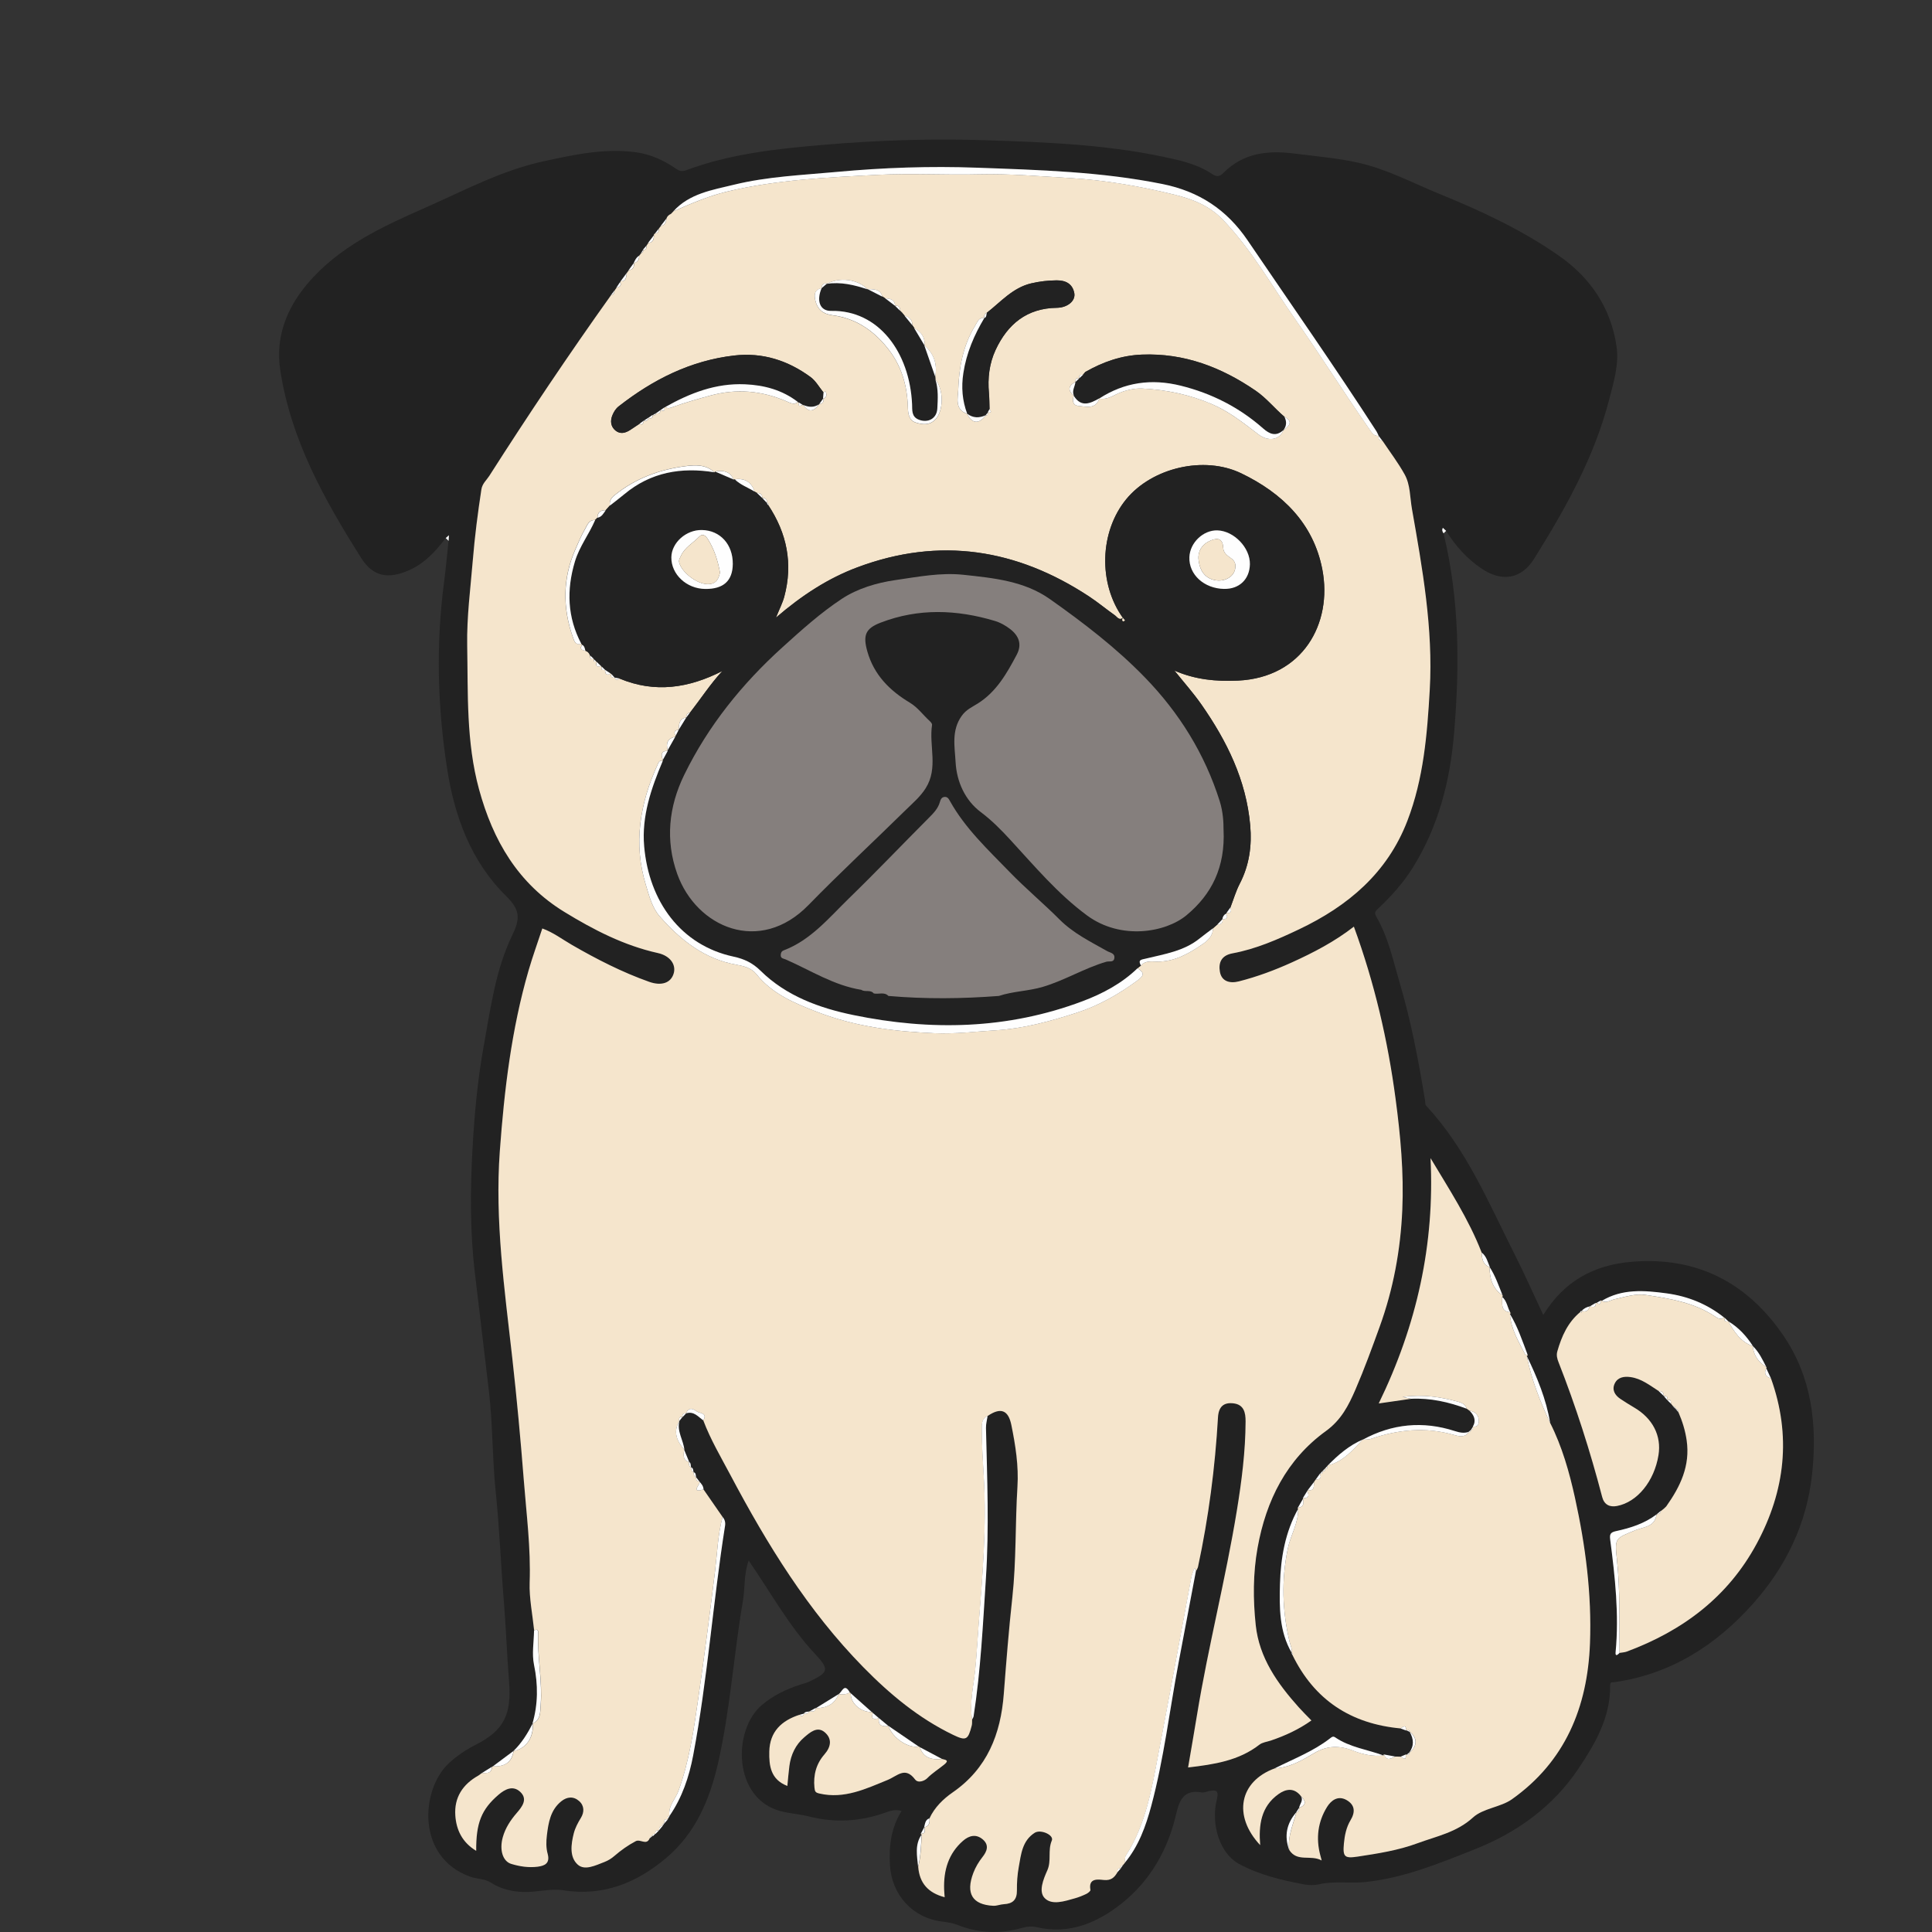<svg xmlns="http://www.w3.org/2000/svg" width="180" height="180" viewBox="0 0 180 180" fill="none"><rect x="0" y="0" width="180" height="180" fill="#333333" stroke="none"/><g clip-path="url(#clip0_794_245)"><path d="M41.528 50.13C40.598 51.352 39.58 52.471 38.135 53.115C36.196 53.978 34.772 53.757 33.655 51.992C30.216 46.552 27.08 40.941 26.106 34.444C25.653 31.423 26.696 28.739 28.638 26.443C31.562 22.984 35.589 21.129 39.589 19.366C43.21 17.769 46.743 15.872 50.656 15.023C53.472 14.413 56.307 13.797 59.227 14.183C60.599 14.365 61.832 14.927 62.958 15.702C63.305 15.941 63.516 16.015 63.95 15.854C68.088 14.312 72.428 13.859 76.788 13.488C81.741 13.067 86.704 12.904 91.666 13.06C97.676 13.251 103.695 13.479 109.588 14.874C110.771 15.154 111.924 15.536 112.944 16.22C113.367 16.503 113.627 16.462 113.996 16.093C115.885 14.22 118.143 13.985 120.7 14.317C122.669 14.572 124.652 14.731 126.593 15.171C129.263 15.776 131.672 17.074 134.186 18.098C138.057 19.674 141.834 21.442 145.271 23.847C148.197 25.895 150.074 28.686 150.607 32.249C150.858 33.927 150.346 35.59 149.927 37.211C148.535 42.605 145.843 47.401 142.92 52.073C141.746 53.948 139.941 54.238 138.084 53.007C136.701 52.091 135.606 50.869 134.726 49.456C134.625 49.364 134.524 49.27 134.422 49.178C134.324 49.364 134.37 49.532 134.491 49.688C135.987 55.854 135.998 62.104 135.468 68.369C135.096 72.787 134.009 77.015 131.631 80.83C130.733 82.269 129.609 83.514 128.38 84.667C128.072 84.954 128.027 85.06 128.284 85.507C129.352 87.359 129.782 89.465 130.386 91.495C131.454 95.094 132.157 98.779 132.761 102.482C132.791 102.668 132.771 102.91 132.879 103.027C136.623 107.047 138.693 112.067 141.119 116.872C142.052 118.718 142.888 120.612 143.782 122.51C145.7 119.41 148.423 117.859 152.013 117.558C158.115 117.047 162.786 119.516 166.14 124.409C168.791 128.277 169.331 132.733 168.826 137.365C168.32 142.005 166.377 145.979 163.339 149.397C159.887 153.279 155.682 155.974 150.419 156.724C150.224 156.752 150.005 156.646 150.01 157.049C150.045 159.995 148.634 162.43 147.081 164.752C144.696 168.321 141.338 170.735 137.386 172.3C134.078 173.612 130.767 174.981 127.183 175.345C125.757 175.49 124.305 175.23 122.874 175.559C122.437 175.66 121.945 175.648 121.502 175.566C119.4 175.172 117.298 174.67 115.425 173.651C113.645 172.682 112.795 169.978 113.369 167.642C113.585 166.763 113.273 166.754 112.636 166.873C112.411 166.915 112.175 167.035 111.963 166.995C110.357 166.708 109.893 167.637 109.583 168.991C108.823 172.305 107.187 175.195 104.54 177.31C102.28 179.117 99.665 180.258 96.619 179.558C96.164 179.453 95.748 179.471 95.282 179.602C93.251 180.178 91.234 180.15 89.245 179.351C88.792 179.17 88.289 179.089 87.802 179.031C85.027 178.702 83.078 176.548 82.913 173.759C82.807 171.971 83.032 170.286 83.993 168.724C83.368 168.537 82.911 168.728 82.444 168.892C80.122 169.711 77.772 169.849 75.373 169.235C74.495 169.011 73.572 168.968 72.697 168.731C68.283 167.534 68.24 161.18 70.976 158.858C72.033 157.96 73.237 157.394 74.525 156.961C74.812 156.865 75.113 156.807 75.385 156.678C77.22 155.811 77.289 155.537 75.931 154.087C73.519 151.51 71.833 148.412 69.751 145.393C69.29 146.686 69.423 147.952 69.216 149.153C68.355 154.179 68.035 159.29 66.898 164.275C66.121 167.677 64.789 170.818 62.051 173.117C59.294 175.434 56.195 176.698 52.459 176.111C51.269 175.925 49.994 176.318 48.742 176.272C47.657 176.233 46.644 175.982 45.744 175.405C45.14 175.018 44.448 175.078 43.816 174.85C38.712 173.016 39.224 166.676 41.822 164.275C42.58 163.573 43.426 163.009 44.352 162.54C46.984 161.203 47.662 159.682 47.43 156.708C47.23 154.161 47.141 151.602 46.932 149.052C46.658 145.703 46.532 142.339 46.185 138.999C45.856 135.84 45.916 132.657 45.539 129.504C45.105 125.87 44.678 122.236 44.244 118.603C43.784 114.75 43.809 110.879 44.023 107.02C44.202 103.784 44.501 100.546 45.084 97.352C45.716 93.893 46.173 90.351 47.713 87.166C48.462 85.615 48.498 84.805 47.17 83.5C43.892 80.276 42.346 76.085 41.654 71.602C40.765 65.842 40.605 60.056 41.37 54.261C41.54 52.975 41.65 51.681 41.79 50.393C41.799 50.218 41.808 50.043 41.818 49.868C41.719 49.956 41.62 50.043 41.521 50.13H41.528ZM104.625 173.771L104.582 173.812C104.662 173.713 104.743 173.614 104.823 173.515L104.798 173.547C106.087 171.994 106.751 170.141 107.263 168.236C108.432 163.877 108.961 159.389 109.792 154.964C110.332 152.101 110.877 149.238 111.419 146.375C111.483 146.239 111.575 146.111 111.605 145.97C112.588 141.379 113.195 136.737 113.463 132.052C113.521 131.062 113.99 130.636 114.909 130.747C115.88 130.864 116.041 131.61 116.037 132.436C116.025 135.225 115.667 137.996 115.223 140.728C114.183 147.116 112.554 153.394 111.508 159.785C111.242 161.422 110.955 163.053 110.679 164.671C113.123 164.383 115.407 164.038 117.323 162.547C117.606 162.326 118.031 162.285 118.389 162.163C119.735 161.707 121.01 161.115 122.168 160.292C121.739 159.845 121.355 159.472 120.999 159.076C119.014 156.86 117.305 154.465 116.981 151.408C116.726 149.013 116.723 146.592 117.153 144.2C117.943 139.796 119.855 135.978 123.519 133.327C124.953 132.289 125.642 130.915 126.269 129.465C127.094 127.559 127.804 125.601 128.516 123.643C129.8 120.103 130.469 116.478 130.634 112.734C130.788 109.257 130.469 105.816 130.009 102.373C129.281 96.915 128.05 91.589 126.124 86.333C124.339 87.725 122.366 88.749 120.337 89.67C118.745 90.393 117.109 91 115.414 91.433C114.562 91.651 113.792 91.433 113.64 90.528C113.507 89.739 113.732 89.023 114.819 88.821C116.999 88.418 119.028 87.527 121.024 86.579C125.58 84.411 129.233 81.341 131.107 76.479C132.621 72.548 132.959 68.421 133.193 64.27C133.517 58.553 132.511 52.973 131.53 47.389C131.342 46.322 131.39 45.169 130.855 44.202C130.248 43.109 129.481 42.103 128.785 41.061C128.665 40.902 128.546 40.743 128.424 40.584L128.442 40.6C128.378 40.465 128.327 40.322 128.247 40.195C124.365 34.18 120.257 28.316 116.236 22.395C114.286 19.522 111.708 17.831 108.31 17.145C102.595 15.99 96.798 15.831 91.014 15.622C86.669 15.465 82.318 15.612 77.976 16.013C74.755 16.31 71.513 16.439 68.359 17.212C66.349 17.704 64.235 18.024 62.728 19.688L62.756 19.665C62.671 19.753 62.586 19.842 62.499 19.93C62.292 20.02 62.14 20.162 62.071 20.383C61.897 20.609 61.722 20.834 61.547 21.06L61.589 21.021C61.515 21.115 61.442 21.212 61.368 21.306L61.377 21.294C61.256 21.449 61.134 21.605 61.014 21.759C60.934 21.787 60.9 21.842 60.911 21.927C60.732 22.164 60.55 22.401 60.371 22.638L60.413 22.604L60.203 22.91L60.222 22.889L59.889 23.28L59.914 23.285C59.85 23.386 59.785 23.49 59.721 23.591L59.76 23.552C59.684 23.646 59.606 23.741 59.53 23.835L59.544 23.819C59.28 23.978 59.158 24.242 59.039 24.509L59.062 24.484C58.894 24.716 58.729 24.947 58.561 25.179L58.593 25.151C58.522 25.248 58.451 25.345 58.377 25.444L58.391 25.428C58.2 25.685 58.01 25.941 57.819 26.199L57.768 26.275C57.651 26.452 57.536 26.629 57.419 26.806L57.458 26.772C57.389 26.866 57.323 26.963 57.254 27.057C57.141 27.207 57.026 27.356 56.914 27.506C52.983 33.013 49.215 38.635 45.574 44.338C45.316 44.741 44.924 45.049 44.839 45.601C44.505 47.778 44.221 49.976 44.044 52.151C43.825 54.804 43.469 57.46 43.518 60.148C43.598 64.636 43.419 69.117 44.618 73.526C45.921 78.315 48.262 82.319 52.567 84.957C55.292 86.625 58.12 88.089 61.283 88.791C62.425 89.044 63.006 89.87 62.751 90.708C62.489 91.573 61.626 91.882 60.475 91.474C57.961 90.584 55.599 89.373 53.291 88.043C52.374 87.514 51.519 86.862 50.516 86.501C50.079 87.827 49.615 89.108 49.236 90.413C47.641 95.909 46.973 101.547 46.557 107.241C46.084 113.719 46.996 120.11 47.715 126.494C48.145 130.312 48.494 134.127 48.795 137.952C49.043 141.11 49.452 144.247 49.337 147.445C49.286 148.879 49.601 150.412 49.755 151.901C49.741 152.966 49.541 154.073 49.753 155.093C50.139 156.959 50.134 158.761 49.608 160.577L49.64 160.549C49.158 161.493 48.606 162.39 47.834 163.134L47.846 163.122L45.918 164.561L45.822 164.607C45.5 164.807 45.181 165.005 44.859 165.205L44.866 165.2C44.763 165.276 44.66 165.35 44.556 165.426C43.099 166.236 42.293 167.476 42.41 169.145C42.505 170.48 43.047 171.646 44.356 172.436C44.333 169.826 44.855 168.572 46.417 167.226C47.053 166.676 47.788 166.316 48.459 166.942C49.194 167.631 48.625 168.342 48.131 168.912C47.547 169.589 47.072 170.312 46.833 171.17C46.507 172.348 46.831 173.412 47.621 173.653C48.413 173.895 49.245 174.019 50.074 173.916C50.738 173.83 51.258 173.609 51.009 172.7C50.862 172.162 50.874 171.552 50.941 170.991C51.083 169.817 51.274 168.629 52.282 167.819C52.817 167.389 53.417 167.331 53.948 167.799C54.446 168.24 54.43 168.843 54.113 169.363C53.831 169.826 53.578 170.298 53.447 170.809C53.187 171.826 53.031 173.02 53.819 173.722C54.465 174.3 55.453 173.801 56.289 173.481C56.663 173.338 56.955 173.149 57.233 172.91C57.846 172.378 58.494 171.918 59.218 171.536C59.654 171.306 60.215 171.966 60.514 171.278L60.798 171.037L60.819 171.076C60.893 171 60.968 170.926 61.042 170.85L61.07 170.857C61.182 170.742 61.292 170.625 61.405 170.51L61.396 170.519L61.733 170.114L61.69 170.144C61.766 170.042 61.842 169.939 61.917 169.838L61.89 169.874C61.995 169.755 62.101 169.637 62.207 169.518L62.223 169.444C62.278 169.352 62.335 169.258 62.391 169.166L62.363 169.193C63.544 167.479 64.196 165.543 64.578 163.527C65.915 156.458 66.418 149.273 67.541 142.173C67.592 141.858 67.532 141.568 67.312 141.326C66.719 140.472 66.128 139.616 65.536 138.762C65.531 138.445 65.331 138.231 65.138 138.012L65.161 138.033C65.053 137.892 64.943 137.752 64.835 137.614L64.849 137.628C64.789 137.46 64.865 137.223 64.608 137.158L64.614 137.165C64.559 137 64.612 136.776 64.376 136.703C64.323 136.528 64.387 136.309 64.18 136.194L64.206 136.219C64.045 135.828 63.882 135.435 63.721 135.043L63.753 135.078C63.659 134.162 63.027 133.338 63.293 132.36L63.264 132.404C63.367 132.275 63.47 132.144 63.574 132.015H63.592C63.702 131.895 63.813 131.778 63.921 131.66L63.907 131.672C64.626 131.442 65.03 131.983 65.51 132.332C66.183 134.116 67.153 135.75 68.042 137.428C71.463 143.885 75.265 150.069 80.423 155.325C82.901 157.852 85.583 160.084 88.787 161.626C89.996 162.209 90.173 162.1 90.517 160.77C90.563 160.591 90.543 160.393 90.552 160.204C90.6 160.103 90.678 160.006 90.694 159.9C91.358 155.634 91.563 151.321 91.843 147.024C92.146 142.373 91.958 137.701 91.847 133.039C91.838 132.664 91.946 132.289 92.001 131.911C93.192 131.099 93.913 131.35 94.198 132.735C94.588 134.636 94.889 136.583 94.77 138.505C94.554 141.947 94.671 145.393 94.292 148.845C93.966 151.82 93.727 154.826 93.497 157.822C93.21 161.553 91.962 164.758 88.732 166.991C87.862 167.594 87.048 168.381 86.575 169.405C86.178 169.545 86.18 169.92 86.083 170.238L86.113 170.208C86.001 170.418 85.888 170.625 85.775 170.834L85.785 170.903L85.851 170.917C85.192 171.863 85.431 172.905 85.525 173.932C85.647 175.437 86.444 176.35 87.988 176.753C87.967 176.452 87.944 176.235 87.937 176.019C87.88 174.261 88.332 172.689 89.695 171.499C90.251 171.014 90.919 170.823 91.553 171.379C92.158 171.909 91.923 172.486 91.517 173.004C91.158 173.46 90.867 173.948 90.662 174.484C89.934 176.403 90.563 177.453 92.516 177.552C92.842 177.568 93.175 177.421 93.506 177.402C94.331 177.361 94.731 176.99 94.719 176.12C94.71 175.398 94.761 174.661 94.889 173.95C95.105 172.765 95.204 171.501 96.373 170.751C96.936 170.39 98.193 170.956 97.972 171.474C97.577 172.39 97.952 173.354 97.556 174.242C97.184 175.08 96.713 176.219 97.306 176.834C97.975 177.526 99.162 177.128 100.116 176.857C100.481 176.753 100.837 176.61 101.179 176.447C101.338 176.371 101.586 176.178 101.568 176.079C101.345 174.914 102.34 175.103 102.808 175.147C103.493 175.211 103.792 174.926 104.076 174.445C104.191 174.316 104.306 174.187 104.421 174.058L104.407 174.054C104.476 173.957 104.545 173.86 104.614 173.764L104.625 173.771ZM154.966 140.608L155.002 140.569C154.904 140.647 154.805 140.728 154.704 140.806L154.74 140.762C154.609 140.87 154.478 140.979 154.345 141.087L154.331 141.096C153.22 141.938 151.922 142.357 150.589 142.645C150.056 142.76 149.946 142.909 150.017 143.448C150.47 146.925 150.856 150.41 150.52 153.931C150.476 154.382 150.729 154.158 150.888 154C151.113 153.961 151.349 153.954 151.561 153.875C156.764 151.94 160.982 148.796 163.663 143.823C166.324 138.887 166.907 133.757 164.991 128.418L164.548 127.472C164.582 127.44 164.587 127.403 164.559 127.364C164.206 126.671 163.877 125.962 163.303 125.41L163.321 125.428C162.719 124.487 161.982 123.682 161.015 123.102L161.031 123.12C160.918 123.012 160.805 122.904 160.693 122.796L160.615 122.743C159.043 121.493 157.242 120.768 155.266 120.501C153.201 120.223 151.131 120.05 149.224 121.203C149.199 121.159 149.165 121.15 149.121 121.175C148.995 121.247 148.866 121.32 148.74 121.392H148.657C148.464 121.511 148.269 121.627 148.076 121.744L148.101 121.719C147.807 121.781 147.55 121.912 147.347 122.14L147.327 122.135C147.267 122.149 147.23 122.183 147.216 122.243C146.059 123.203 145.484 124.499 145.082 125.905C144.977 126.278 145.075 126.614 145.19 126.904C146.803 131.011 148.145 135.205 149.261 139.471C149.452 140.201 149.969 140.44 150.64 140.311C152.537 139.95 154.115 137.994 154.506 135.573C154.798 133.759 153.955 132.132 152.216 131.124C151.788 130.878 151.375 130.611 150.964 130.339C150.424 129.985 150.141 129.47 150.442 128.873C150.725 128.314 151.297 128.218 151.903 128.303C152.923 128.445 153.695 129.076 154.522 129.598C154.681 129.753 154.841 129.907 155 130.061V130.056C155.092 130.169 155.188 130.284 155.285 130.397L155.347 130.459C155.455 130.565 155.563 130.671 155.671 130.779L155.65 130.754L155.889 131.044L155.85 131.007C155.94 131.097 156.029 131.186 156.121 131.276L156.082 131.219C156.179 131.341 156.275 131.465 156.372 131.587C156.732 132.424 156.999 133.271 157.132 134.192C157.477 136.572 156.537 138.505 155.23 140.348L154.959 140.608H154.966ZM123.207 137.066C123.14 137.14 123.071 137.216 123.004 137.29L122.972 137.299C122.841 137.481 122.71 137.662 122.579 137.844C122.527 137.92 122.476 137.994 122.423 138.07C122.23 138.323 122.035 138.576 121.842 138.831L121.785 138.928C121.651 139.142 121.518 139.356 121.383 139.572L121.394 139.646C121.236 139.922 121.075 140.198 120.916 140.475C120.889 140.518 120.898 140.553 120.941 140.58C119.731 142.758 119.322 145.139 119.251 147.581C119.189 149.779 119.179 151.993 120.342 153.99L120.33 153.979C120.33 154.05 120.353 154.115 120.402 154.17C122.451 158.388 125.858 160.605 130.478 161.035L130.986 161.226H131.066C131.162 161.274 131.257 161.323 131.353 161.371L131.33 161.35C131.725 162.02 131.762 162.678 131.275 163.322L131.312 163.274C131.227 163.341 131.144 163.408 131.059 163.474L130.96 163.465C130.802 163.532 130.643 163.601 130.485 163.668C130.322 163.663 130.158 163.661 129.998 163.656C129.648 163.592 129.302 163.525 128.952 163.461L128.888 163.484L128.902 163.55C127.397 162.998 125.759 162.798 124.397 161.863C124.188 161.721 124.052 161.854 123.9 161.972C122.338 163.18 120.5 163.879 118.759 164.756C115.467 165.957 114.833 169.166 117.401 171.906C117.25 170.033 117.479 168.316 119.099 167.159C119.788 166.666 120.553 166.524 121.187 167.327C121.479 167.741 121.086 168.063 121.036 168.431L121.047 168.418C120.948 168.57 120.85 168.719 120.748 168.871L120.781 168.834C119.871 169.877 119.63 171.048 120.11 172.355C120.847 173.52 122.106 172.767 123.131 173.333C123.055 173.048 123.03 172.949 123.002 172.848C122.582 171.262 122.772 169.734 123.627 168.353C124.011 167.734 124.659 167.242 125.465 167.713C126.239 168.167 126.274 168.83 125.826 169.575C125.426 170.238 125.274 170.988 125.203 171.745C125.086 173.004 125.258 173.161 126.499 172.972C128.378 172.687 130.271 172.392 132.052 171.732C133.827 171.073 135.704 170.724 137.234 169.324C138.16 168.477 139.814 168.367 140.844 167.64C145.806 164.13 147.903 159.07 148.129 153.104C148.301 148.513 147.71 144 146.729 139.54C146.203 137.147 145.535 134.776 144.416 132.567C144.055 130.362 143.208 128.326 142.243 126.333L142.325 126.284L142.309 126.19C141.82 124.911 141.395 123.603 140.674 122.425C140.74 122.377 140.745 122.324 140.69 122.264C140.432 121.788 140.38 121.203 139.945 120.821L140.01 120.761L139.98 120.678C139.621 119.776 139.302 118.856 138.769 118.032L138.799 118.057C138.594 117.574 138.484 117.038 138.034 116.692C136.821 113.565 134.992 110.776 133.274 107.899C133.673 115.91 132.001 123.451 128.447 130.754C129.605 130.588 130.528 130.455 131.452 130.321C133.251 130.234 134.962 130.623 136.635 131.244L136.607 131.214C136.699 131.281 136.791 131.347 136.881 131.414L136.899 131.423C137.322 131.851 137.549 132.321 137.214 132.91V132.935C137.154 133.034 137.092 133.133 137.03 133.232L137.074 133.189C136.977 133.271 136.878 133.352 136.782 133.435L136.839 133.46L136.851 133.398C136.398 133.552 135.989 133.472 135.527 133.324C132.564 132.369 129.697 132.641 126.954 134.134L126.977 134.107C125.695 134.654 124.665 135.543 123.703 136.525L123.632 136.611C123.574 136.673 123.517 136.735 123.459 136.797L123.42 136.834C123.356 136.901 123.294 136.97 123.23 137.036L123.2 137.064L123.207 137.066ZM74.911 159.649C74.771 159.686 74.631 159.723 74.491 159.762C72.821 160.303 71.718 161.332 71.677 163.189C71.647 164.517 71.803 165.794 73.358 166.392C73.423 165.737 73.469 165.134 73.547 164.538C73.684 163.479 74.132 162.535 74.932 161.861C75.44 161.433 76.131 160.793 76.832 161.382C77.537 161.976 77.448 162.729 76.809 163.461C76.051 164.326 75.766 165.364 75.883 166.54C75.922 166.929 75.98 167.014 76.352 167.099C78.661 167.631 80.685 166.655 82.695 165.836C83.623 165.456 84.328 164.554 85.261 165.789C85.557 166.183 86.175 165.891 86.384 165.677C86.871 165.184 87.446 164.83 87.972 164.402C88.484 163.983 88.078 163.965 87.777 163.882C87.085 163.513 86.394 163.145 85.7 162.779C85.67 162.749 85.633 162.729 85.592 162.722C84.652 162.08 83.71 161.438 82.771 160.796L82.789 160.816L81.893 160.073L81.847 160.11L81.902 160.087C81.709 159.921 81.519 159.758 81.326 159.592C81.305 159.551 81.273 159.523 81.227 159.511C80.572 158.927 79.917 158.345 79.26 157.76C79.242 157.721 79.212 157.693 79.171 157.677C78.656 156.745 78.449 157.666 78.118 157.852L78.132 157.838C77.422 158.276 76.715 158.713 76.005 159.15V159.122C75.796 159.238 75.584 159.353 75.375 159.468L75.387 159.461C75.201 159.488 74.992 159.461 74.886 159.675L74.911 159.652V159.649Z" fill="#222222"></path><path d="M90.568 160.211C90.558 160.399 90.582 160.597 90.533 160.777C90.189 162.109 90.012 162.215 88.803 161.633C85.601 160.089 82.917 157.859 80.439 155.332C75.281 150.076 71.479 143.892 68.058 137.434C67.169 135.756 66.199 134.123 65.526 132.339C65.949 131.605 65.172 131.695 64.901 131.485C64.561 131.221 64.146 131.099 63.923 131.678L63.937 131.667C63.723 131.685 63.509 131.706 63.608 132.019C63.608 132.019 63.59 132.021 63.587 132.019C63.245 131.959 63.261 132.182 63.277 132.408L63.307 132.364C62.68 133.402 63.057 134.27 63.767 135.082L63.734 135.048C63.702 135.519 63.553 136.042 64.219 136.224L64.194 136.198C64.171 136.401 64.164 136.599 64.389 136.707C64.396 136.898 64.426 137.077 64.628 137.17C64.628 137.17 64.621 137.163 64.619 137.163C64.619 137.361 64.656 137.54 64.86 137.632L64.846 137.618C64.846 137.844 64.906 138.021 65.172 138.037C65.172 138.037 65.15 138.016 65.147 138.016C65.391 138.207 64.196 139.162 65.545 138.767C66.137 139.62 66.728 140.477 67.321 141.33C66.877 142.983 66.824 144.688 66.62 146.373C66.14 150.324 65.625 154.273 65.06 158.213C64.639 161.14 64.231 164.075 63.201 166.875C62.919 167.646 62.223 168.272 62.374 169.197L62.402 169.17C62.246 169.202 62.151 169.273 62.234 169.448L62.218 169.522C61.857 169.411 61.89 169.655 61.901 169.879L61.929 169.842C61.77 169.881 61.694 169.982 61.701 170.148L61.745 170.118C61.46 170.109 61.416 170.302 61.407 170.523L61.416 170.514C61.205 170.532 60.998 170.558 61.081 170.861C61.081 170.861 61.053 170.854 61.053 170.852C60.865 170.815 60.796 170.896 60.831 171.078L60.81 171.039C60.644 171.036 60.559 171.128 60.525 171.28C60.226 171.968 59.663 171.308 59.229 171.538C58.505 171.92 57.858 172.383 57.244 172.912C56.966 173.151 56.672 173.34 56.3 173.483C55.466 173.802 54.476 174.302 53.83 173.724C53.042 173.02 53.199 171.828 53.458 170.811C53.589 170.3 53.84 169.828 54.124 169.365C54.441 168.845 54.458 168.242 53.959 167.801C53.431 167.333 52.829 167.391 52.293 167.821C51.285 168.631 51.094 169.817 50.952 170.993C50.883 171.554 50.871 172.166 51.021 172.702C51.269 173.609 50.75 173.832 50.086 173.918C49.256 174.023 48.425 173.897 47.632 173.655C46.84 173.414 46.516 172.35 46.844 171.172C47.083 170.314 47.559 169.589 48.142 168.914C48.634 168.344 49.206 167.633 48.471 166.944C47.8 166.318 47.067 166.675 46.428 167.227C44.868 168.576 44.344 169.83 44.367 172.438C43.058 171.648 42.514 170.482 42.422 169.147C42.304 167.478 43.111 166.24 44.567 165.428C44.671 165.352 44.774 165.278 44.877 165.202L44.871 165.207C45.284 165.156 45.817 165.299 45.833 164.609L45.93 164.563C46.966 164.613 47.694 164.247 47.857 163.124L47.846 163.136C49.029 162.915 49.723 161.921 49.651 160.551L49.619 160.579C50.398 160.236 50.331 159.509 50.382 158.853C50.554 156.621 50.058 154.409 50.152 152.177C50.166 151.868 50.067 151.749 49.766 151.903C49.612 150.416 49.298 148.881 49.348 147.447C49.461 144.248 49.052 141.112 48.806 137.954C48.505 134.129 48.156 130.311 47.726 126.496C47.01 120.112 46.095 113.721 46.568 107.243C46.984 101.549 47.653 95.911 49.247 90.415C49.626 89.11 50.09 87.831 50.527 86.503C51.533 86.864 52.385 87.516 53.302 88.045C55.608 89.375 57.972 90.585 60.486 91.476C61.639 91.883 62.501 91.575 62.763 90.71C63.018 89.872 62.436 89.046 61.294 88.793C58.133 88.091 55.305 86.629 52.578 84.959C48.271 82.321 45.932 78.317 44.629 73.528C43.428 69.118 43.609 64.638 43.529 60.15C43.481 57.462 43.837 54.806 44.055 52.153C44.234 49.976 44.517 47.778 44.85 45.603C44.935 45.051 45.328 44.74 45.585 44.34C49.226 38.637 52.994 33.017 56.925 27.508C57.178 27.464 57.247 27.28 57.265 27.059C57.334 26.965 57.403 26.868 57.469 26.774C57.469 26.774 57.43 26.808 57.433 26.808C57.699 26.73 57.952 26.642 57.782 26.276L57.832 26.201C58.395 26.219 58.329 25.773 58.402 25.43L58.388 25.446C58.46 25.349 58.531 25.252 58.604 25.153L58.572 25.181C58.977 25.121 59.117 24.87 59.073 24.486L59.05 24.511C59.418 24.426 59.569 24.185 59.553 23.821L59.539 23.837C59.615 23.743 59.693 23.648 59.769 23.554L59.73 23.593C59.879 23.545 59.958 23.453 59.923 23.287C59.923 23.287 59.898 23.282 59.9 23.282C60.21 23.322 60.238 23.119 60.233 22.891L60.215 22.912C60.284 22.811 60.355 22.707 60.424 22.606L60.383 22.64C60.826 22.604 60.941 22.318 60.922 21.929C60.911 21.844 60.945 21.789 61.026 21.761C61.313 21.736 61.398 21.552 61.389 21.294L61.38 21.306C61.453 21.211 61.527 21.115 61.6 21.02L61.559 21.059C61.94 20.993 62.078 20.739 62.083 20.383C62.151 20.162 62.303 20.021 62.51 19.929C62.595 19.842 62.68 19.752 62.767 19.665L62.74 19.688C64.368 18.979 65.997 18.268 67.727 17.851C72.356 16.737 77.096 16.526 81.819 16.286C84.946 16.128 88.089 16.316 91.222 16.24C94.078 16.171 96.92 16.424 99.76 16.592C103.01 16.783 106.243 17.357 109.413 18.132C111.065 18.537 112.657 19.138 113.92 20.452C116.613 23.248 118.497 26.636 120.698 29.772C123.069 33.153 125.269 36.669 127.64 40.062C127.815 40.312 128.024 40.665 128.456 40.6L128.438 40.584C128.401 40.86 128.479 41.053 128.798 41.06C129.494 42.103 130.262 43.109 130.868 44.202C131.403 45.166 131.358 46.321 131.544 47.389C132.525 52.97 133.531 58.553 133.207 64.269C132.97 68.421 132.635 72.547 131.121 76.478C129.249 81.341 125.593 84.411 121.038 86.579C119.041 87.529 117.013 88.418 114.833 88.82C113.746 89.021 113.521 89.736 113.654 90.528C113.806 91.435 114.575 91.651 115.428 91.432C117.123 91 118.759 90.392 120.351 89.67C122.379 88.751 124.351 87.725 126.138 86.333C128.063 91.589 129.297 96.916 130.023 102.373C130.482 105.816 130.802 109.256 130.648 112.734C130.482 116.476 129.814 120.103 128.529 123.642C127.82 125.601 127.107 127.559 126.283 129.465C125.655 130.917 124.966 132.291 123.533 133.326C119.868 135.977 117.957 139.795 117.167 144.2C116.737 146.591 116.739 149.01 116.994 151.408C117.318 154.464 119.028 156.86 121.012 159.076C121.369 159.474 121.75 159.847 122.182 160.291C121.024 161.115 119.749 161.707 118.403 162.162C118.042 162.284 117.619 162.326 117.337 162.547C115.418 164.038 113.137 164.385 110.693 164.671C110.968 163.053 111.253 161.421 111.522 159.785C112.567 153.394 114.196 147.114 115.237 140.727C115.683 137.996 116.039 135.225 116.05 132.436C116.055 131.609 115.894 130.864 114.922 130.746C114.003 130.636 113.535 131.062 113.477 132.051C113.208 136.737 112.602 141.379 111.618 145.97C111.589 146.113 111.494 146.241 111.432 146.375C111.407 146.304 111.389 146.228 111.357 146.161C111.347 146.142 111.267 146.136 111.265 146.14C111.171 146.421 111.049 146.695 110.994 146.982C109.985 152.379 109.002 157.783 107.973 163.177C107.332 166.53 106.806 169.927 104.894 172.884C104.786 173.052 104.834 173.324 104.809 173.547L104.834 173.515C104.754 173.614 104.674 173.713 104.593 173.812C104.593 173.812 104.637 173.77 104.634 173.77C104.469 173.798 104.384 173.883 104.43 174.06L104.444 174.065C104.136 174.021 104.106 174.226 104.101 174.451C103.817 174.932 103.518 175.218 102.833 175.153C102.367 175.11 101.372 174.921 101.593 176.085C101.611 176.182 101.363 176.378 101.205 176.454C100.862 176.617 100.506 176.762 100.141 176.863C99.187 177.133 98 177.533 97.331 176.84C96.738 176.226 97.209 175.087 97.582 174.249C97.977 173.361 97.605 172.396 97.997 171.48C98.22 170.965 96.961 170.399 96.398 170.758C95.229 171.506 95.13 172.771 94.914 173.957C94.786 174.668 94.735 175.404 94.744 176.127C94.756 176.997 94.354 177.367 93.531 177.409C93.198 177.425 92.867 177.574 92.541 177.558C90.588 177.459 89.957 176.41 90.687 174.491C90.892 173.954 91.183 173.466 91.542 173.011C91.951 172.493 92.183 171.918 91.579 171.386C90.942 170.829 90.274 171.02 89.72 171.506C88.358 172.696 87.905 174.267 87.962 176.026C87.969 176.242 87.992 176.456 88.013 176.76C86.472 176.357 85.672 175.443 85.55 173.938C85.791 172.949 85.826 171.934 85.876 170.923L85.81 170.91L85.801 170.841C86.324 170.854 86.136 170.484 86.138 170.215L86.109 170.245C86.575 170.146 86.655 169.819 86.6 169.411C87.073 168.387 87.887 167.6 88.757 166.997C91.987 164.765 93.235 161.562 93.522 157.829C93.752 154.832 93.991 151.825 94.317 148.851C94.696 145.399 94.579 141.952 94.795 138.511C94.917 136.59 94.613 134.643 94.223 132.742C93.938 131.356 93.216 131.105 92.026 131.918C91.454 132.169 91.471 132.686 91.475 133.184C91.484 134.67 91.574 136.152 91.663 137.639C91.937 142.221 91.544 146.801 91.183 151.364C91.073 152.759 91.004 154.172 90.864 155.571C90.71 157.102 90.31 158.646 90.579 160.213L90.568 160.211ZM84.061 29.155L84.096 29.188C84.009 29.1 83.921 29.013 83.834 28.925L83.857 28.953C83.882 28.608 83.719 28.451 83.375 28.479L83.393 28.5C83.363 27.892 82.922 27.828 82.46 27.786L82.488 27.809C82.384 27.738 82.281 27.669 82.178 27.598L82.207 27.641C82.008 26.891 81.39 26.958 80.82 26.932L80.829 26.96C79.928 26.007 78.27 25.786 77.009 26.449L77.052 26.417C76.712 26.364 76.558 26.525 76.544 26.854L76.549 26.849C75.901 26.988 75.832 27.423 75.959 27.977C76.152 28.831 76.682 29.259 77.544 29.374C79.669 29.653 81.305 30.725 82.653 32.391C83.99 34.041 84.523 35.903 84.585 37.97C84.601 38.533 84.677 39.176 85.337 39.38C85.959 39.571 86.602 39.643 87.145 39.088C87.923 38.29 87.939 36.294 87.151 35.369C87.147 35.282 87.14 35.194 87.135 35.109C87.347 33.935 87.016 32.95 86.109 32.168L86.134 32.193C86.205 31.418 85.821 30.916 85.166 30.575L85.21 30.61C85.139 30.509 85.07 30.41 84.999 30.308L85.013 30.325C85.008 29.821 84.739 29.533 84.266 29.413L84.305 29.45C84.225 29.356 84.142 29.259 84.061 29.165V29.155ZM57.281 63.151L57.267 63.137C57.377 63.37 57.52 63.42 57.708 63.215C61.01 64.603 64.185 64.111 67.295 62.518C66.165 63.749 65.278 65.116 64.281 66.398C64.017 66.437 63.932 66.615 63.927 66.856L63.937 66.847C63.25 66.951 63.266 67.489 63.229 67.995L63.236 67.986C62.884 68.035 62.707 68.173 62.956 68.529C62.956 68.573 62.94 68.61 62.907 68.642C62.202 68.792 62.016 69.238 62.202 69.892L62.211 69.952C61.563 69.961 61.575 70.329 61.754 70.789C61.779 70.833 61.772 70.872 61.738 70.907C61.412 70.787 61.34 71.065 61.258 71.252C59.611 74.865 58.988 78.598 60.176 82.466C60.484 83.467 60.748 84.561 61.467 85.378C63.408 87.585 65.618 89.354 68.648 89.888C69.246 89.994 70.002 90.171 70.459 90.744C71.941 92.604 74.004 93.458 76.149 94.286C79.683 95.653 83.335 96.104 87.071 96.263C88.987 96.344 90.88 96.109 92.778 95.991C95.355 95.83 97.85 95.151 100.311 94.355C102.365 93.69 104.186 92.654 105.928 91.382C106.67 90.841 106.59 90.629 105.985 90.201C106.089 90.121 106.192 90.038 106.295 89.957C106.707 89.488 107.263 89.584 107.786 89.591C109.427 89.617 110.778 88.837 112.055 87.957C112.512 87.642 113.018 87.191 113.004 86.489C113.144 86.367 113.284 86.245 113.424 86.123C113.776 86.144 113.946 85.987 113.902 85.626L113.879 85.647C114.27 85.649 114.44 85.509 114.224 85.118L114.274 85.044C114.729 85.118 114.745 84.876 114.635 84.542C114.922 83.801 115.143 83.028 115.506 82.326C116.397 80.605 116.645 78.784 116.477 76.888C116.105 72.681 114.306 69.038 111.938 65.646C111.166 64.541 110.261 63.529 109.418 62.474C111.336 63.317 113.309 63.505 115.343 63.409C121.355 63.121 124.169 58.1 123.195 53.044C122.37 48.763 119.469 45.937 115.639 44.096C112.17 42.427 107.334 43.576 104.924 46.515C102.44 49.545 102.307 54.353 104.618 57.568L104.628 57.559C104.26 57.844 104.074 57.469 103.858 57.317C103.049 56.746 102.287 56.109 101.462 55.566C94.721 51.133 87.547 49.99 79.899 52.846C77.162 53.867 74.727 55.446 72.294 57.538C72.632 56.7 72.915 56.164 73.066 55.591C73.889 52.514 73.317 49.672 71.564 47.044C71.653 46.906 71.559 46.876 71.451 46.855L71.465 46.869C71.493 46.538 71.332 46.383 71.008 46.386L71.017 46.395C71.028 46.059 70.854 45.916 70.53 45.93C70.457 45.889 70.383 45.845 70.309 45.803C70.006 44.913 69.397 44.515 68.456 44.657C68.423 44.692 68.389 44.697 68.347 44.671C68.001 43.891 67.36 43.792 66.62 43.928L66.615 43.985L66.558 43.997C65.779 43.263 64.796 43.304 63.874 43.424C61.439 43.737 59.195 44.565 57.254 46.135C56.911 46.411 56.76 46.683 56.819 47.097L56.84 47.069C56.753 47.166 56.668 47.263 56.58 47.359C56.528 47.419 56.475 47.477 56.424 47.536C55.939 47.513 55.671 47.73 55.659 48.229L55.671 48.215C55.59 48.298 55.508 48.379 55.427 48.462L55.441 48.448C54.839 48.416 54.701 48.947 54.487 49.311C54.143 49.898 53.886 50.537 53.608 51.163C52.413 53.867 52.399 56.611 53.371 59.377C53.49 59.72 53.614 60.141 54.152 59.977C54.191 59.996 54.219 60.026 54.232 60.067C53.982 60.438 54.163 60.578 54.526 60.62C54.747 60.691 54.894 60.831 54.963 61.055C54.988 61.257 54.979 61.496 55.308 61.37L55.349 61.434C55.275 61.628 55.34 61.678 55.523 61.605L55.588 61.66C55.473 62.044 55.602 62.18 55.988 62.051L56.056 62.102C55.928 62.452 56.169 62.428 56.387 62.428L56.369 62.408C56.369 62.79 56.507 62.965 56.895 62.748L56.962 62.797C56.842 63.112 57.065 63.121 57.274 63.144L57.281 63.151ZM61.131 38.494L61.104 38.52C61.34 38.547 61.543 38.522 61.536 38.209L61.589 38.25L61.529 38.223C61.74 38.269 62.002 38.384 61.887 37.967C61.917 37.938 61.952 37.919 61.995 37.917C62.202 38.092 62.404 38.025 62.632 37.942C63.796 37.519 64.982 37.183 66.181 36.856C68.66 36.179 70.973 36.409 73.28 37.39C73.629 37.537 73.967 37.763 74.344 37.456L74.436 37.505C74.337 37.931 74.571 37.816 74.792 37.726L74.84 37.733C75.366 38.494 75.851 38.319 76.315 37.666L76.333 37.645C76.653 37.608 76.79 37.44 76.71 37.118L76.682 37.144C77.025 37.065 77.031 36.805 76.958 36.552C76.914 36.398 76.804 36.499 76.733 36.575C76.331 36.085 76.009 35.489 75.515 35.127C73.406 33.583 71.049 32.819 68.405 33.125C64.336 33.597 60.842 35.364 57.656 37.852C57.366 38.078 57.198 38.368 57.07 38.665C56.844 39.187 56.879 39.739 57.357 40.124C57.805 40.485 58.287 40.342 58.731 40.052C59.013 39.868 59.296 39.677 59.576 39.491C59.921 39.675 59.925 39.392 59.987 39.189L59.962 39.217C60.196 39.245 60.392 39.21 60.422 38.92L60.396 38.95C60.624 38.987 60.853 39.026 60.794 38.662L60.847 38.667C61.012 38.729 61.095 38.651 61.136 38.499L61.131 38.494ZM100.883 34.932L100.906 34.913C100.699 34.925 100.465 34.907 100.566 35.238L100.522 35.279C100.201 35.162 100.207 35.395 100.184 35.597L100.194 35.586C99.479 35.956 99.484 36.396 100.07 36.89L100.04 36.874C99.883 37.328 99.948 37.774 100.469 37.818C101.2 37.882 102.084 38.17 102.434 37.107L102.404 37.134C103.008 37.252 103.529 36.975 104.028 36.727C104.784 36.352 105.723 36.163 106.401 36.195C108.65 36.306 110.883 36.768 112.988 37.687C114.571 38.379 115.899 39.445 117.254 40.476C118.177 41.178 119.248 40.984 119.574 40.064L119.563 40.094C120.326 39.56 120.353 39.203 119.664 38.826C118.745 38.046 117.994 37.088 116.983 36.396C113.787 34.207 110.332 32.886 106.399 33.036C104.487 33.109 102.751 33.719 101.11 34.658C101.035 34.748 100.959 34.84 100.881 34.93L100.883 34.932ZM92.026 38.451V38.425C92.401 38.497 92.373 38.347 92.192 38.115C92.174 37.618 92.18 37.12 92.137 36.628C92.008 35.236 92.169 33.869 92.752 32.61C93.871 30.196 95.679 28.711 98.464 28.677C99.445 28.665 100.228 28.039 100.088 27.305C99.927 26.465 99.316 26.111 98.439 26.12C97.63 26.129 96.851 26.217 96.063 26.403C94.345 26.81 93.244 28.127 91.937 29.142C91.712 29.234 91.684 29.422 91.7 29.632L91.716 29.616C91.167 29.57 91.052 30.021 90.839 30.371C89.715 32.2 89.343 34.267 89.276 36.338C89.256 37.008 88.911 38.179 90.111 38.55L90.092 38.533C90.552 39.498 91.213 39.553 91.843 38.683L91.804 38.722C91.978 38.718 92.066 38.637 92.026 38.453V38.451Z" fill="#F5E5CC"></path><path d="M130.48 161.032C125.86 160.602 122.453 158.386 120.404 154.167C120.427 154.142 120.45 154.117 120.473 154.091C120.427 154.052 120.378 154.015 120.332 153.976L120.344 153.988C120.399 153.633 120.236 153.323 120.156 152.991C119.459 150.096 119.374 147.206 119.986 144.265C120.245 143.013 120.983 141.896 120.944 140.578C120.9 140.55 120.893 140.516 120.918 140.472C121.47 140.424 121.483 140.062 121.396 139.643L121.385 139.57C121.918 139.604 122.016 139.367 121.784 138.925L121.842 138.829C122.508 138.937 122.391 138.444 122.423 138.067C122.476 137.991 122.526 137.917 122.579 137.841C122.954 137.837 123.161 137.708 122.972 137.296L123.004 137.287C123.193 137.321 123.271 137.257 123.206 137.064C123.206 137.064 123.236 137.036 123.239 137.038C123.434 137.094 123.498 137.027 123.427 136.836C123.427 136.836 123.466 136.799 123.468 136.799C123.661 136.859 123.721 136.799 123.638 136.61L123.71 136.525C125.143 136.185 126.032 135.103 126.983 134.106L126.96 134.134C127.22 134.109 127.496 134.134 127.737 134.051C130.264 133.186 132.805 132.928 135.422 133.676C135.849 133.798 136.483 134.005 136.857 133.4L136.846 133.462C136.846 133.462 136.789 133.437 136.791 133.437C136.956 133.434 137.05 133.349 137.083 133.19L137.039 133.234C137.193 133.193 137.28 133.11 137.223 132.937V132.912C137.717 132.983 137.802 132.647 137.774 132.293C137.735 131.782 137.4 131.508 136.906 131.425L136.887 131.416C136.795 131.349 136.704 131.283 136.614 131.216C136.614 131.216 136.642 131.246 136.642 131.244C136.527 130.806 136.143 130.673 135.791 130.578C134.209 130.153 132.605 129.888 130.673 130.146C131.109 130.245 131.284 130.284 131.459 130.323C130.535 130.456 129.612 130.59 128.454 130.756C132.008 123.453 133.68 115.912 133.28 107.901C134.999 110.778 136.828 113.567 138.041 116.694C138.07 117.277 138.135 117.838 138.806 118.059L138.776 118.034C138.78 119.099 139.042 120.047 139.986 120.68L140.016 120.763L139.952 120.823C139.996 121.41 139.738 122.153 140.696 122.266C140.752 122.326 140.747 122.379 140.68 122.427C140.761 123.842 141.5 125.009 142.112 126.222C142.121 126.24 142.245 126.204 142.316 126.192L142.332 126.286L142.249 126.335C142.67 128.519 143.485 130.567 144.423 132.569C145.539 134.778 146.208 137.149 146.736 139.542C147.717 144.002 148.308 148.515 148.135 153.106C147.91 159.071 145.81 164.132 140.85 167.642C139.821 168.369 138.167 168.479 137.241 169.326C135.711 170.726 133.834 171.075 132.058 171.734C130.278 172.394 128.385 172.689 126.506 172.974C125.265 173.163 125.093 173.004 125.21 171.747C125.281 170.99 125.433 170.24 125.832 169.577C126.28 168.832 126.246 168.169 125.472 167.715C124.663 167.244 124.015 167.736 123.634 168.355C122.779 169.736 122.588 171.264 123.009 172.85C123.036 172.949 123.062 173.05 123.138 173.335C122.111 172.769 120.854 173.522 120.117 172.357C119.951 171.11 120.484 169.994 120.787 168.834L120.755 168.871C121.012 168.825 121.047 168.629 121.054 168.417L121.042 168.431C121.775 168.157 121.64 167.764 121.194 167.326C120.558 166.523 119.793 166.666 119.106 167.158C117.484 168.316 117.254 170.035 117.408 171.906C114.839 169.165 115.474 165.959 118.766 164.756C120.149 164.691 121.318 164.003 122.448 163.334C123.691 162.599 124.842 162.616 126.133 163.124C127.004 163.467 127.944 163.667 128.909 163.548L128.895 163.481L128.959 163.458C129.196 164.123 129.612 163.826 130.004 163.653C130.168 163.658 130.331 163.66 130.491 163.665C130.726 163.775 131.054 164.109 130.967 163.462L131.066 163.472C131.256 163.538 131.307 163.428 131.316 163.269C131.316 163.269 131.279 163.317 131.282 163.317C132.067 162.726 132.09 161.893 131.337 161.345L131.36 161.366C131.309 161.226 131.231 161.147 131.073 161.221H130.992C131.029 160.611 130.733 160.883 130.485 161.03L130.48 161.032Z" fill="#F5E5CC"></path><path d="M164.996 128.415C166.909 133.754 166.328 138.884 163.668 143.82C160.987 148.794 156.769 151.937 151.565 153.873C151.354 153.951 151.117 153.958 150.892 153.997C150.855 151.097 150.966 148.198 150.649 145.305C150.426 143.273 150.481 143.337 152.369 142.566C153.102 142.267 154.2 142.269 154.336 141.096L154.35 141.086C154.54 141.05 154.729 141.01 154.745 140.762L154.708 140.806C154.807 140.727 154.906 140.647 155.007 140.569L154.97 140.608C155.06 140.52 155.151 140.435 155.241 140.348C156.548 138.504 157.488 136.571 157.143 134.192C157.01 133.271 156.744 132.424 156.383 131.586C156.348 131.414 156.273 131.276 156.093 131.218C156.093 131.218 156.132 131.276 156.132 131.273C156.107 131.119 156.018 131.029 155.861 131.004L155.9 131.041C155.82 130.944 155.742 130.848 155.661 130.751L155.682 130.776C155.671 130.572 155.696 130.328 155.358 130.456L155.296 130.394C155.443 130.074 155.204 130.081 155.009 130.054L155.011 130.058C155.009 129.741 154.851 129.587 154.533 129.596C153.706 129.071 152.935 128.44 151.914 128.3C151.308 128.215 150.736 128.312 150.453 128.871C150.152 129.467 150.435 129.982 150.975 130.337C151.386 130.608 151.802 130.873 152.227 131.122C153.966 132.127 154.811 133.757 154.517 135.57C154.127 137.993 152.549 139.947 150.651 140.309C149.978 140.437 149.463 140.198 149.272 139.469C148.156 135.202 146.814 131.006 145.202 126.901C145.087 126.609 144.988 126.273 145.094 125.902C145.496 124.494 146.07 123.2 147.228 122.241C147.274 122.261 147.322 122.284 147.368 122.305C147.359 122.248 147.347 122.19 147.338 122.132L147.359 122.137C147.763 122.273 148 122.103 148.11 121.716L148.085 121.741C148.328 121.707 148.728 121.937 148.666 121.391C148.666 121.391 148.749 121.389 148.749 121.391C148.985 121.511 149.183 121.564 149.128 121.175C149.171 121.15 149.206 121.161 149.231 121.203C149.67 121.447 150.038 121.131 150.433 121.049C151.393 120.844 152.36 120.503 153.339 120.65C155.581 120.991 157.833 121.348 159.785 122.655C160.027 122.816 160.314 123 160.622 122.742L160.7 122.795C160.576 123.15 160.817 123.124 161.037 123.12L161.021 123.101C161.568 124.098 162.175 125.032 163.328 125.428L163.309 125.41C163.371 126.291 163.836 126.912 164.566 127.363C164.594 127.403 164.589 127.439 164.555 127.472C164.343 127.957 164.479 128.277 164.998 128.417L164.996 128.415Z" fill="#F5E5CC"></path><path d="M87.774 163.881C88.075 163.964 88.482 163.985 87.969 164.401C87.445 164.829 86.869 165.182 86.382 165.676C86.173 165.89 85.555 166.18 85.258 165.789C84.326 164.553 83.62 165.455 82.692 165.835C80.682 166.654 78.658 167.633 76.349 167.099C75.977 167.013 75.92 166.928 75.88 166.539C75.766 165.363 76.05 164.325 76.806 163.46C77.445 162.731 77.535 161.978 76.829 161.382C76.129 160.791 75.437 161.43 74.929 161.861C74.13 162.537 73.682 163.481 73.544 164.537C73.466 165.136 73.422 165.736 73.356 166.392C71.8 165.794 71.644 164.516 71.674 163.189C71.715 161.331 72.818 160.303 74.488 159.762C74.693 159.964 74.826 159.907 74.909 159.649L74.883 159.672C75.088 159.686 75.283 159.686 75.384 159.458L75.373 159.465C75.623 159.426 75.972 159.566 76.002 159.12V159.147C76.974 159.138 77.751 158.811 78.13 157.836L78.116 157.849C78.479 157.863 78.844 157.9 79.168 157.675C79.209 157.691 79.239 157.718 79.258 157.757C79.239 158.696 80.165 159.52 81.224 159.509C81.27 159.52 81.302 159.548 81.323 159.592C81.098 160.245 81.491 160.176 81.9 160.086L81.844 160.109L81.891 160.073C81.78 160.816 82.237 160.871 82.786 160.816L82.768 160.795C83.124 161.902 84.597 162.906 85.589 162.721C85.631 162.728 85.667 162.747 85.697 162.779C86.035 163.815 86.834 163.98 87.774 163.881Z" fill="#F5E5CC"></path><path d="M128.447 40.602C128.017 40.667 127.808 40.315 127.631 40.064C125.26 36.672 123.059 33.155 120.688 29.775C118.488 26.638 116.604 23.25 113.911 20.454C112.645 19.14 111.056 18.539 109.404 18.134C106.233 17.359 103.001 16.788 99.75 16.595C96.913 16.427 94.071 16.174 91.213 16.243C88.08 16.319 84.937 16.13 81.81 16.289C77.087 16.53 72.349 16.742 67.718 17.854C65.988 18.27 64.357 18.981 62.73 19.69C64.237 18.026 66.351 17.704 68.361 17.214C71.516 16.441 74.757 16.314 77.978 16.015C82.32 15.614 86.671 15.465 91.016 15.624C96.8 15.833 102.597 15.992 108.313 17.147C111.71 17.835 114.288 19.524 116.238 22.396C120.259 28.318 124.367 34.182 128.249 40.197C128.33 40.322 128.38 40.467 128.444 40.602H128.447Z" fill="#FEFEFE"></path><path d="M62.372 169.197C62.22 168.272 62.916 167.646 63.199 166.875C64.228 164.075 64.637 161.14 65.058 158.213C65.623 154.273 66.137 150.324 66.618 146.373C66.822 144.686 66.875 142.983 67.318 141.33C67.541 141.572 67.599 141.862 67.548 142.177C66.425 149.277 65.921 156.464 64.584 163.531C64.203 165.547 63.551 167.483 62.37 169.197H62.372Z" fill="#FEFEFE"></path><path d="M104.798 173.547C104.823 173.324 104.772 173.052 104.883 172.884C106.792 169.927 107.32 166.53 107.961 163.177C108.99 157.783 109.974 152.379 110.982 146.982C111.035 146.695 111.159 146.419 111.253 146.14C111.253 146.136 111.336 146.14 111.345 146.161C111.38 146.228 111.398 146.304 111.421 146.375C110.879 149.238 110.332 152.101 109.794 154.964C108.96 159.389 108.434 163.877 107.265 168.235C106.755 170.141 106.089 171.994 104.8 173.547H104.798Z" fill="#FEFEFE"></path><path d="M90.568 160.211C90.299 158.646 90.699 157.099 90.853 155.569C90.993 154.172 91.062 152.757 91.172 151.362C91.533 146.798 91.925 142.221 91.652 137.637C91.562 136.15 91.475 134.668 91.464 133.181C91.461 132.684 91.443 132.166 92.015 131.916C91.96 132.291 91.852 132.668 91.861 133.043C91.971 137.706 92.16 142.377 91.856 147.029C91.579 151.325 91.372 155.638 90.708 159.905C90.692 160.01 90.614 160.107 90.565 160.208L90.568 160.211Z" fill="#FEFEFE"></path><path d="M154.334 141.098C154.198 142.272 153.1 142.269 152.367 142.568C150.479 143.337 150.423 143.273 150.646 145.307C150.963 148.2 150.853 151.102 150.89 153.999C150.729 154.158 150.479 154.384 150.522 153.93C150.855 150.411 150.472 146.927 150.019 143.448C149.948 142.909 150.06 142.759 150.591 142.644C151.924 142.357 153.222 141.94 154.334 141.096V141.098Z" fill="#FEFEFE"></path><path d="M160.621 122.74C160.314 122.998 160.029 122.814 159.785 122.653C157.832 121.345 155.581 120.989 153.339 120.648C152.36 120.499 151.393 120.841 150.433 121.046C150.037 121.129 149.668 121.444 149.231 121.2C151.138 120.047 153.208 120.22 155.273 120.498C157.249 120.765 159.05 121.49 160.621 122.74Z" fill="#FEFEFE"></path><path d="M120.944 140.578C120.983 141.896 120.245 143.013 119.986 144.265C119.374 147.208 119.459 150.096 120.156 152.991C120.236 153.323 120.399 153.633 120.344 153.988C119.181 151.988 119.191 149.774 119.253 147.578C119.324 145.137 119.733 142.755 120.944 140.578Z" fill="#FEFEFE"></path><path d="M128.899 163.55C127.934 163.67 126.995 163.467 126.124 163.127C124.833 162.618 123.682 162.602 122.439 163.336C121.309 164.006 120.139 164.694 118.756 164.758C120.498 163.879 122.336 163.182 123.898 161.974C124.05 161.856 124.183 161.723 124.394 161.865C125.757 162.797 127.395 162.998 128.899 163.552V163.55Z" fill="#FEFEFE"></path><path d="M136.857 133.402C136.483 134.01 135.847 133.8 135.422 133.678C132.805 132.93 130.264 133.188 127.737 134.053C127.496 134.136 127.22 134.111 126.96 134.136C129.703 132.643 132.571 132.369 135.534 133.326C135.996 133.476 136.405 133.556 136.857 133.4V133.402Z" fill="#FEFEFE"></path><path d="M49.755 151.907C50.058 151.753 50.155 151.875 50.141 152.181C50.047 154.411 50.543 156.623 50.37 158.857C50.32 159.513 50.384 160.241 49.608 160.584C50.134 158.768 50.139 156.963 49.752 155.099C49.541 154.08 49.741 152.975 49.755 151.907Z" fill="#FEFEFE"></path><path d="M144.423 132.571C143.485 130.567 142.67 128.521 142.249 126.337C143.214 128.332 144.062 130.367 144.423 132.571Z" fill="#FEFEFE"></path><path d="M131.461 130.323C131.286 130.284 131.114 130.245 130.675 130.146C132.607 129.888 134.211 130.155 135.794 130.578C136.145 130.673 136.529 130.806 136.644 131.244C134.971 130.622 133.257 130.233 131.461 130.321V130.323Z" fill="#FEFEFE"></path><path d="M126.983 134.111C126.032 135.105 125.143 136.189 123.71 136.53C124.672 135.549 125.701 134.659 126.983 134.111Z" fill="#FEFEFE"></path><path d="M85.592 162.721C84.599 162.906 83.126 161.902 82.77 160.795C83.71 161.437 84.652 162.079 85.592 162.721Z" fill="#FEFEFE"></path><path d="M142.316 126.192C142.245 126.204 142.123 126.243 142.112 126.222C141.5 125.007 140.761 123.84 140.68 122.427C141.402 123.605 141.827 124.912 142.316 126.192Z" fill="#FEFEFE"></path><path d="M163.325 125.426C162.174 125.032 161.566 124.098 161.019 123.099C161.984 123.679 162.721 124.484 163.325 125.426Z" fill="#FEFEFE"></path><path d="M49.638 160.558C49.711 161.925 49.015 162.922 47.832 163.143C48.604 162.399 49.153 161.504 49.638 160.558Z" fill="#FEFEFE"></path><path d="M81.227 159.509C80.167 159.52 79.244 158.696 79.26 157.757C79.915 158.342 80.57 158.924 81.227 159.509Z" fill="#FEFEFE"></path><path d="M139.989 120.68C139.042 120.047 138.783 119.099 138.778 118.034C139.311 118.855 139.63 119.778 139.989 120.68Z" fill="#FEFEFE"></path><path d="M47.846 163.129C47.683 164.252 46.954 164.618 45.918 164.567C46.562 164.086 47.202 163.607 47.846 163.129Z" fill="#FEFEFE"></path><path d="M120.78 168.836C120.477 169.996 119.946 171.11 120.11 172.36C119.629 171.05 119.871 169.881 120.78 168.836Z" fill="#FEFEFE"></path><path d="M87.774 163.881C86.837 163.978 86.035 163.815 85.697 162.779C86.389 163.147 87.08 163.513 87.774 163.881Z" fill="#FEFEFE"></path><path d="M63.764 135.082C63.054 134.272 62.675 133.404 63.305 132.364C63.038 133.342 63.67 134.166 63.764 135.082Z" fill="#FEFEFE"></path><path d="M78.132 157.838C77.753 158.811 76.979 159.14 76.005 159.15C76.712 158.712 77.422 158.275 78.132 157.838Z" fill="#FEFEFE"></path><path d="M63.923 131.678C64.146 131.096 64.564 131.22 64.901 131.485C65.17 131.695 65.949 131.605 65.526 132.339C65.044 131.989 64.642 131.451 63.923 131.678Z" fill="#FEFEFE"></path><path d="M164.561 127.361C163.833 126.91 163.369 126.289 163.305 125.407C163.877 125.96 164.208 126.668 164.561 127.361Z" fill="#FEFEFE"></path><path d="M85.865 170.923C85.814 171.934 85.78 172.949 85.539 173.938C85.445 172.912 85.208 171.869 85.865 170.923Z" fill="#FEFEFE"></path><path d="M136.908 131.425C137.402 131.51 137.737 131.782 137.776 132.293C137.804 132.647 137.719 132.983 137.225 132.912C137.56 132.323 137.331 131.853 136.908 131.425Z" fill="#FEFEFE"></path><path d="M140.699 122.266C139.738 122.153 139.998 121.41 139.954 120.823C140.391 121.207 140.441 121.79 140.699 122.266Z" fill="#FEFEFE"></path><path d="M131.33 161.35C132.083 161.898 132.06 162.731 131.275 163.322C131.762 162.678 131.725 162.02 131.33 161.35Z" fill="#FEFEFE"></path><path d="M138.808 118.059C138.137 117.838 138.073 117.277 138.043 116.694C138.493 117.04 138.603 117.576 138.808 118.059Z" fill="#FEFEFE"></path><path d="M65.545 138.767C64.196 139.165 65.391 138.207 65.147 138.016C65.34 138.235 65.54 138.449 65.545 138.767Z" fill="#FEFEFE"></path><path d="M82.786 160.816C82.237 160.871 81.78 160.816 81.89 160.073C82.189 160.321 82.488 160.567 82.786 160.816Z" fill="#FEFEFE"></path><path d="M79.17 157.677C78.849 157.902 78.481 157.866 78.118 157.852C78.447 157.665 78.656 156.745 79.17 157.677Z" fill="#FEFEFE"></path><path d="M121.187 167.326C121.633 167.764 121.768 168.157 121.035 168.431C121.086 168.063 121.479 167.743 121.187 167.326Z" fill="#FEFEFE"></path><path d="M64.217 136.224C63.55 136.042 63.7 135.519 63.732 135.048C63.893 135.439 64.056 135.832 64.217 136.224Z" fill="#FEFEFE"></path><path d="M122.425 138.069C122.393 138.447 122.51 138.939 121.844 138.831C122.037 138.578 122.232 138.325 122.425 138.069Z" fill="#FEFEFE"></path><path d="M45.822 164.615C45.806 165.306 45.273 165.163 44.859 165.214C45.181 165.014 45.5 164.816 45.822 164.615Z" fill="#FEFEFE"></path><path d="M164.996 128.415C164.474 128.277 164.339 127.955 164.552 127.469C164.702 127.785 164.849 128.1 164.996 128.415Z" fill="#FEFEFE"></path><path d="M129.995 163.656C129.602 163.828 129.186 164.123 128.95 163.46C129.299 163.525 129.646 163.591 129.995 163.656Z" fill="#FEFEFE"></path><path d="M121.787 138.925C122.016 139.367 121.92 139.604 121.387 139.57C121.52 139.356 121.653 139.142 121.787 138.925Z" fill="#FEFEFE"></path><path d="M121.396 139.643C121.486 140.062 121.47 140.421 120.918 140.472C121.077 140.196 121.238 139.92 121.396 139.643Z" fill="#FEFEFE"></path><path d="M58.393 25.432C58.319 25.775 58.384 26.221 57.823 26.203C58.014 25.945 58.205 25.69 58.393 25.432Z" fill="#FEFEFE"></path><path d="M81.9 160.086C81.491 160.176 81.098 160.245 81.323 159.592C81.516 159.757 81.707 159.921 81.9 160.086Z" fill="#FEFEFE"></path><path d="M86.589 169.411C86.644 169.819 86.563 170.146 86.097 170.245C86.193 169.927 86.191 169.55 86.589 169.411Z" fill="#FEFEFE"></path><path d="M62.073 20.387C62.069 20.744 61.931 20.997 61.55 21.064C61.724 20.838 61.899 20.613 62.073 20.387Z" fill="#FEFEFE"></path><path d="M60.911 21.931C60.929 22.32 60.814 22.606 60.371 22.643C60.55 22.406 60.732 22.169 60.911 21.931Z" fill="#FEFEFE"></path><path d="M122.974 137.301C123.163 137.713 122.958 137.841 122.582 137.846C122.712 137.664 122.843 137.482 122.974 137.301Z" fill="#FEFEFE"></path><path d="M148.11 121.714C147.997 122.1 147.763 122.271 147.359 122.135C147.561 121.907 147.816 121.776 148.11 121.714Z" fill="#FEFEFE"></path><path d="M59.542 23.826C59.558 24.189 59.406 24.433 59.039 24.516C59.156 24.249 59.278 23.984 59.542 23.826Z" fill="#FEFEFE"></path><path d="M59.062 24.488C59.105 24.873 58.965 25.123 58.561 25.183C58.728 24.951 58.894 24.721 59.062 24.488Z" fill="#FEFEFE"></path><path d="M61.38 21.299C61.386 21.554 61.304 21.741 61.017 21.766C61.138 21.609 61.26 21.455 61.38 21.299Z" fill="#FEFEFE"></path><path d="M148.664 121.389C148.728 121.935 148.326 121.704 148.082 121.739C148.275 121.622 148.471 121.507 148.664 121.389Z" fill="#FEFEFE"></path><path d="M154.531 129.598C154.848 129.589 155.007 129.745 155.009 130.061C154.85 129.906 154.69 129.752 154.531 129.598Z" fill="#FEFEFE"></path><path d="M128.789 41.06C128.47 41.053 128.394 40.862 128.428 40.584C128.548 40.743 128.67 40.902 128.789 41.06Z" fill="#FEFEFE"></path><path d="M76.005 159.122C75.975 159.569 75.626 159.426 75.375 159.467C75.584 159.352 75.796 159.237 76.005 159.122Z" fill="#FEFEFE"></path><path d="M130.48 161.032C130.728 160.885 131.022 160.613 130.988 161.223C130.818 161.159 130.65 161.097 130.48 161.032Z" fill="#FEFEFE"></path><path d="M57.77 26.279C57.94 26.645 57.69 26.732 57.421 26.81C57.536 26.633 57.653 26.456 57.77 26.279Z" fill="#FEFEFE"></path><path d="M130.96 163.465C131.047 164.112 130.719 163.776 130.484 163.667C130.643 163.601 130.802 163.532 130.96 163.465Z" fill="#FEFEFE"></path><path d="M86.127 170.215C86.125 170.484 86.311 170.854 85.789 170.841C85.902 170.631 86.014 170.424 86.127 170.215Z" fill="#FEFEFE"></path><path d="M64.387 136.707C64.162 136.599 64.169 136.401 64.192 136.198C64.398 136.313 64.334 136.532 64.387 136.707Z" fill="#FEFEFE"></path><path d="M64.623 137.169C64.421 137.077 64.394 136.898 64.385 136.707C64.619 136.781 64.566 137.004 64.623 137.169Z" fill="#FEFEFE"></path><path d="M64.858 137.632C64.653 137.54 64.614 137.361 64.617 137.163C64.874 137.227 64.798 137.466 64.858 137.632Z" fill="#FEFEFE"></path><path d="M155.007 130.058C155.202 130.086 155.443 130.079 155.294 130.399C155.197 130.286 155.101 130.171 155.007 130.058Z" fill="#FEFEFE"></path><path d="M154.74 140.764C154.724 141.013 154.536 141.052 154.345 141.089C154.476 140.98 154.607 140.872 154.74 140.764Z" fill="#FEFEFE"></path><path d="M155.356 130.461C155.696 130.33 155.671 130.574 155.68 130.781C155.572 130.675 155.464 130.569 155.356 130.461Z" fill="#FEFEFE"></path><path d="M149.128 121.171C149.183 121.559 148.983 121.507 148.749 121.387C148.875 121.313 149.001 121.242 149.128 121.171Z" fill="#FEFEFE"></path><path d="M75.387 159.46C75.288 159.688 75.09 159.691 74.886 159.674C74.991 159.46 75.201 159.488 75.387 159.46Z" fill="#FEFEFE"></path><path d="M74.913 159.651C74.831 159.909 74.697 159.964 74.493 159.764C74.633 159.727 74.773 159.69 74.913 159.651Z" fill="#FEFEFE"></path><path d="M41.528 50.13C41.627 50.043 41.725 49.955 41.824 49.868C41.815 50.043 41.806 50.218 41.797 50.392C41.707 50.305 41.618 50.218 41.528 50.13Z" fill="#FEFEFE"></path><path d="M134.496 49.688C134.372 49.532 134.328 49.364 134.427 49.177C134.528 49.269 134.629 49.364 134.73 49.456C134.652 49.534 134.574 49.61 134.496 49.688Z" fill="#FEFEFE"></path><path d="M60.222 22.893C60.226 23.121 60.199 23.324 59.889 23.285C59.999 23.154 60.111 23.025 60.222 22.893Z" fill="#FEFEFE"></path><path d="M63.606 132.017C63.509 131.704 63.721 131.685 63.934 131.665C63.824 131.782 63.714 131.899 63.606 132.017Z" fill="#FEFEFE"></path><path d="M63.275 132.408C63.259 132.183 63.243 131.959 63.585 132.019C63.482 132.148 63.378 132.279 63.275 132.408Z" fill="#FEFEFE"></path><path d="M121.047 168.417C121.042 168.631 121.008 168.825 120.748 168.871C120.847 168.719 120.946 168.569 121.047 168.417Z" fill="#FEFEFE"></path><path d="M65.17 138.037C64.904 138.021 64.844 137.842 64.844 137.618C64.952 137.759 65.062 137.899 65.17 138.037Z" fill="#FEFEFE"></path><path d="M61.896 169.879C61.885 169.655 61.853 169.414 62.214 169.522C62.108 169.642 62.002 169.759 61.896 169.879Z" fill="#FEFEFE"></path><path d="M57.254 27.061C57.235 27.282 57.169 27.466 56.913 27.51C57.026 27.36 57.139 27.211 57.254 27.061Z" fill="#FEFEFE"></path><path d="M61.4 170.523C61.412 170.302 61.453 170.109 61.738 170.118C61.625 170.254 61.513 170.387 61.4 170.523Z" fill="#FEFEFE"></path><path d="M61.074 170.864C60.989 170.558 61.198 170.535 61.409 170.516C61.297 170.631 61.187 170.749 61.074 170.864Z" fill="#FEFEFE"></path><path d="M161.037 123.117C160.817 123.122 160.576 123.15 160.7 122.793C160.812 122.901 160.925 123.009 161.037 123.117Z" fill="#FEFEFE"></path><path d="M104.09 174.451C104.097 174.226 104.124 174.021 104.432 174.065C104.317 174.194 104.203 174.323 104.09 174.451Z" fill="#FEFEFE"></path><path d="M120.335 153.979C120.381 154.018 120.429 154.055 120.475 154.094C120.452 154.119 120.429 154.144 120.406 154.17C120.36 154.114 120.337 154.052 120.335 153.979Z" fill="#FEFEFE"></path><path d="M58.593 25.156C58.522 25.252 58.45 25.349 58.377 25.448C58.448 25.351 58.519 25.255 58.593 25.156Z" fill="#FEFEFE"></path><path d="M57.46 26.774C57.391 26.87 57.322 26.965 57.256 27.059C57.325 26.962 57.394 26.868 57.46 26.774Z" fill="#FEFEFE"></path><path d="M137.225 132.94C137.28 133.112 137.195 133.195 137.041 133.236C137.103 133.138 137.165 133.039 137.225 132.94Z" fill="#FEFEFE"></path><path d="M137.083 133.19C137.05 133.349 136.954 133.434 136.791 133.437C136.887 133.354 136.986 133.273 137.083 133.19Z" fill="#FEFEFE"></path><path d="M123.638 136.615C123.721 136.804 123.661 136.863 123.468 136.804C123.524 136.739 123.581 136.677 123.638 136.615Z" fill="#FEFEFE"></path><path d="M123.427 136.838C123.498 137.029 123.434 137.096 123.239 137.041C123.301 136.972 123.365 136.905 123.427 136.838Z" fill="#FEFEFE"></path><path d="M131.068 161.223C131.227 161.15 131.305 161.23 131.355 161.368C131.259 161.32 131.165 161.272 131.068 161.223Z" fill="#FEFEFE"></path><path d="M123.206 137.066C123.273 137.259 123.195 137.324 123.004 137.289C123.071 137.213 123.138 137.14 123.206 137.066Z" fill="#FEFEFE"></path><path d="M131.312 163.274C131.302 163.433 131.252 163.543 131.061 163.476C131.144 163.41 131.229 163.341 131.312 163.274Z" fill="#FEFEFE"></path><path d="M156.089 131.22C156.268 131.278 156.344 131.416 156.378 131.589C156.282 131.467 156.185 131.342 156.089 131.22Z" fill="#FEFEFE"></path><path d="M147.336 122.132C147.345 122.19 147.356 122.248 147.366 122.305C147.32 122.284 147.271 122.261 147.225 122.241C147.239 122.181 147.276 122.146 147.336 122.132Z" fill="#FEFEFE"></path><path d="M155.859 131.009C156.013 131.032 156.105 131.122 156.13 131.278C156.04 131.188 155.951 131.099 155.859 131.009Z" fill="#FEFEFE"></path><path d="M136.616 131.218C136.708 131.285 136.8 131.352 136.89 131.418C136.798 131.352 136.706 131.285 136.616 131.218Z" fill="#FEFEFE"></path><path d="M62.23 169.448C62.149 169.273 62.241 169.202 62.397 169.17C62.342 169.262 62.285 169.356 62.23 169.448Z" fill="#FEFEFE"></path><path d="M62.758 19.669C62.673 19.757 62.588 19.846 62.501 19.934C62.586 19.846 62.671 19.757 62.758 19.669Z" fill="#FEFEFE"></path><path d="M155.002 140.571C154.903 140.649 154.804 140.73 154.703 140.808C154.802 140.73 154.901 140.649 155.002 140.571Z" fill="#FEFEFE"></path><path d="M61.697 170.148C61.687 169.984 61.763 169.881 61.924 169.842C61.848 169.943 61.772 170.047 61.697 170.148Z" fill="#FEFEFE"></path><path d="M60.824 171.08C60.789 170.898 60.856 170.818 61.046 170.854C60.973 170.93 60.899 171.006 60.824 171.08Z" fill="#FEFEFE"></path><path d="M60.518 171.282C60.555 171.133 60.638 171.039 60.803 171.041C60.709 171.121 60.612 171.202 60.518 171.282Z" fill="#FEFEFE"></path><path d="M59.911 23.289C59.946 23.455 59.868 23.547 59.718 23.595C59.783 23.494 59.847 23.391 59.911 23.289Z" fill="#FEFEFE"></path><path d="M104.421 174.06C104.375 173.883 104.46 173.798 104.625 173.77C104.556 173.867 104.49 173.964 104.421 174.06Z" fill="#FEFEFE"></path><path d="M106.298 89.957C106.194 90.038 106.091 90.121 105.988 90.201C104.513 91.628 102.732 92.576 100.844 93.285C93.867 95.906 86.697 96.051 79.499 94.567C76.347 93.916 73.252 92.797 70.868 90.448C70.114 89.704 69.335 89.341 68.336 89.124C63.456 88.075 60.463 84.006 60.015 78.846C59.771 76.041 60.672 73.445 61.742 70.907C61.779 70.872 61.784 70.833 61.759 70.789C61.91 70.511 62.064 70.23 62.216 69.952L62.207 69.892C62.441 69.475 62.678 69.059 62.912 68.642C62.944 68.612 62.96 68.573 62.96 68.529C63.054 68.348 63.146 68.168 63.24 67.986L63.233 67.996C63.47 67.613 63.704 67.229 63.941 66.847L63.932 66.856C64.049 66.704 64.168 66.55 64.286 66.398C65.283 65.117 66.169 63.749 67.3 62.518C64.187 64.109 61.014 64.601 57.713 63.215C57.566 63.19 57.419 63.163 57.272 63.137L57.286 63.151C57.182 63.036 57.079 62.921 56.973 62.804C56.973 62.804 56.907 62.755 56.904 62.755C56.73 62.642 56.555 62.527 56.378 62.415L56.397 62.435C56.286 62.327 56.176 62.217 56.066 62.109L55.997 62.058C55.864 61.927 55.73 61.798 55.597 61.667C55.597 61.667 55.533 61.611 55.533 61.614C55.475 61.556 55.416 61.499 55.358 61.441L55.317 61.377C55.202 61.271 55.087 61.167 54.972 61.062C54.903 60.838 54.754 60.698 54.536 60.627C54.487 60.415 54.453 60.196 54.242 60.074C54.228 60.033 54.2 60.003 54.159 59.984C52.859 57.517 52.771 54.97 53.559 52.323C53.977 50.919 54.88 49.773 55.445 48.455L55.432 48.468C55.512 48.386 55.595 48.305 55.675 48.222L55.664 48.236C56.066 48.167 56.224 47.829 56.429 47.543C56.481 47.483 56.534 47.426 56.585 47.366C56.672 47.27 56.757 47.173 56.844 47.076L56.824 47.104C57.272 46.752 57.727 46.409 58.166 46.043C60.633 43.985 63.477 43.5 66.562 44.002L66.62 43.99L66.624 43.932C67.201 44.181 67.775 44.427 68.352 44.676C68.391 44.703 68.428 44.699 68.46 44.662C68.991 45.184 69.698 45.422 70.314 45.808C70.388 45.849 70.461 45.893 70.534 45.935C70.698 46.089 70.859 46.245 71.022 46.4L71.012 46.39C71.164 46.551 71.318 46.712 71.47 46.874L71.456 46.86C71.467 46.938 71.506 47 71.568 47.048C73.321 49.677 73.896 52.521 73.071 55.596C72.917 56.169 72.634 56.705 72.299 57.543C74.732 55.451 77.167 53.872 79.903 52.85C87.551 49.992 94.726 51.136 101.466 55.57C102.291 56.114 103.054 56.751 103.863 57.322C104.078 57.474 104.265 57.849 104.63 57.563C104.545 57.681 104.49 57.805 104.651 57.895C104.678 57.911 104.759 57.835 104.814 57.8L104.621 57.57C102.31 54.355 102.443 49.548 104.926 46.517C107.336 43.576 112.172 42.427 115.641 44.098C119.471 45.939 122.372 48.765 123.197 53.046C124.171 58.102 121.357 63.126 115.345 63.411C113.312 63.508 111.338 63.319 109.42 62.477C110.263 63.531 111.168 64.543 111.94 65.648C114.309 69.043 116.108 72.683 116.48 76.89C116.647 78.787 116.399 80.607 115.508 82.328C115.145 83.03 114.922 83.803 114.637 84.544C114.518 84.713 114.396 84.878 114.277 85.046C114.277 85.046 114.226 85.12 114.228 85.12C114.019 85.235 113.911 85.417 113.884 85.649L113.907 85.628C113.748 85.794 113.587 85.96 113.429 86.126C113.289 86.248 113.149 86.37 113.008 86.491C112.593 86.807 112.168 87.111 111.761 87.44C110.3 88.618 108.494 88.887 106.755 89.311C106.332 89.414 105.994 89.414 106.3 89.957H106.298ZM114.051 54.868C115.464 54.894 116.425 53.973 116.452 52.567C116.482 51.041 114.975 49.47 113.433 49.417C112.112 49.371 110.863 50.56 110.814 51.911C110.755 53.534 112.181 54.836 114.051 54.871V54.868ZM68.272 52.544C68.288 50.721 67.095 49.407 65.395 49.38C63.92 49.355 62.565 50.567 62.549 51.923C62.528 53.508 63.959 54.848 65.699 54.871C67.401 54.892 68.258 54.116 68.272 52.544Z" fill="#222222"></path><path d="M59.572 39.486C59.289 39.673 59.009 39.864 58.726 40.048C58.283 40.338 57.8 40.48 57.352 40.119C56.877 39.735 56.842 39.182 57.065 38.66C57.191 38.363 57.361 38.073 57.651 37.848C60.837 35.36 64.332 33.593 68.4 33.121C71.045 32.815 73.402 33.579 75.511 35.123C76.005 35.484 76.326 36.083 76.728 36.571C76.712 36.761 76.694 36.95 76.678 37.141L76.705 37.116C76.579 37.291 76.455 37.468 76.329 37.643L76.31 37.664C75.832 37.988 75.338 37.944 74.835 37.73C74.835 37.73 74.787 37.723 74.787 37.726C74.668 37.652 74.55 37.578 74.433 37.505L74.341 37.456C72.885 36.338 71.222 35.885 69.404 35.806C66.691 35.689 64.297 36.619 61.995 37.917C61.954 37.919 61.917 37.935 61.887 37.967C61.768 38.053 61.648 38.138 61.529 38.223L61.589 38.25L61.536 38.209C61.391 38.313 61.246 38.416 61.104 38.52L61.132 38.494C61.035 38.55 60.938 38.607 60.842 38.662L60.789 38.658C60.656 38.754 60.525 38.849 60.392 38.943C60.392 38.943 60.417 38.913 60.417 38.916C60.263 39.014 60.111 39.114 59.958 39.212C59.958 39.212 59.983 39.185 59.983 39.187C59.845 39.288 59.707 39.387 59.572 39.489V39.486Z" fill="#222222"></path><path d="M101.11 34.66C102.751 33.719 104.49 33.109 106.399 33.038C110.332 32.888 113.787 34.209 116.983 36.398C117.994 37.09 118.745 38.046 119.664 38.828C119.889 39.272 119.873 39.696 119.563 40.096C119.563 40.096 119.574 40.066 119.577 40.066C118.894 40.694 118.302 40.462 117.688 39.921C115.457 37.958 112.896 36.646 110.006 35.933C107.286 35.259 104.763 35.608 102.406 37.134L102.436 37.107C101.584 37.583 100.738 38 100.042 36.874L100.072 36.89C99.819 36.428 100.157 36.02 100.198 35.586L100.189 35.597C100.302 35.491 100.414 35.385 100.527 35.279C100.527 35.279 100.57 35.238 100.568 35.238C100.681 35.13 100.793 35.022 100.908 34.913L100.885 34.932C100.961 34.842 101.037 34.75 101.115 34.66H101.11Z" fill="#222222"></path><path d="M61.742 70.909C60.67 73.447 59.769 76.043 60.015 78.849C60.463 84.008 63.454 88.077 68.336 89.126C69.335 89.341 70.114 89.706 70.868 90.45C73.252 92.799 76.345 93.918 79.499 94.569C86.697 96.056 93.869 95.909 100.844 93.287C102.732 92.579 104.513 91.63 105.988 90.204C106.592 90.632 106.672 90.843 105.93 91.384C104.189 92.657 102.367 93.692 100.313 94.357C97.853 95.154 95.358 95.833 92.78 95.994C90.882 96.111 88.989 96.348 87.073 96.265C83.338 96.106 79.683 95.653 76.152 94.288C74.004 93.458 71.941 92.604 70.461 90.747C70.004 90.174 69.248 89.996 68.651 89.891C65.621 89.357 63.41 87.587 61.469 85.38C60.75 84.563 60.486 83.47 60.178 82.469C58.99 78.602 59.613 74.867 61.26 71.254C61.345 71.068 61.414 70.789 61.74 70.909H61.742Z" fill="#FEFEFE"></path><path d="M87.135 35.1C87.14 35.187 87.147 35.275 87.151 35.36C87.432 36.248 87.379 37.164 87.328 38.071C87.278 38.992 86.465 39.436 85.612 39.104C84.898 38.826 85.001 38.2 84.976 37.654C84.753 32.84 81.874 28.879 77.438 28.965C76.377 28.985 76.048 28.009 76.549 26.845L76.544 26.85C76.715 26.705 76.882 26.56 77.052 26.412L77.009 26.445C78.332 26.237 79.589 26.544 80.829 26.955L80.82 26.928C81.284 27.165 81.746 27.402 82.208 27.637C82.208 27.637 82.178 27.593 82.18 27.593C82.283 27.664 82.387 27.733 82.49 27.805L82.463 27.782C82.773 28.019 83.083 28.256 83.395 28.495L83.377 28.474C83.538 28.633 83.699 28.792 83.859 28.948L83.836 28.921C83.924 29.008 84.011 29.096 84.098 29.183L84.064 29.151C84.144 29.245 84.227 29.342 84.307 29.436L84.268 29.399C84.516 29.703 84.764 30.007 85.015 30.311L85.001 30.295C85.072 30.396 85.141 30.495 85.213 30.596L85.169 30.562C85.49 31.1 85.812 31.641 86.134 32.179L86.109 32.154C86.451 33.135 86.793 34.115 87.135 35.095V35.1Z" fill="#222222"></path><path d="M91.939 29.142C93.246 28.127 94.344 26.813 96.065 26.403C96.851 26.217 97.632 26.127 98.441 26.12C99.318 26.111 99.929 26.465 100.09 27.305C100.23 28.039 99.447 28.665 98.466 28.677C95.679 28.711 93.874 30.198 92.755 32.61C92.171 33.869 92.01 35.233 92.139 36.628C92.185 37.12 92.178 37.62 92.194 38.115C92.139 38.218 92.082 38.322 92.026 38.425C92.026 38.425 92.026 38.451 92.026 38.453C91.953 38.543 91.877 38.632 91.804 38.72L91.843 38.681C91.232 38.966 90.643 38.962 90.092 38.531L90.11 38.547C89.651 37.318 89.552 36.085 89.752 34.766C90.037 32.888 90.758 31.215 91.716 29.613L91.7 29.63C91.944 29.547 91.875 29.31 91.937 29.139L91.939 29.142Z" fill="#222222"></path><path d="M102.406 37.134C104.761 35.608 107.286 35.259 110.006 35.933C112.896 36.649 115.46 37.958 117.688 39.921C118.302 40.462 118.894 40.694 119.577 40.066C119.248 40.987 118.18 41.182 117.254 40.478C115.898 39.447 114.571 38.379 112.988 37.689C110.883 36.771 108.65 36.306 106.401 36.198C105.723 36.165 104.784 36.354 104.028 36.729C103.527 36.978 103.006 37.252 102.404 37.137L102.406 37.134Z" fill="#FEFEFE"></path><path d="M76.549 26.845C76.048 28.009 76.377 28.985 77.438 28.965C81.872 28.877 84.753 32.84 84.976 37.654C85.001 38.2 84.898 38.828 85.612 39.104C86.465 39.436 87.278 38.992 87.328 38.071C87.379 37.166 87.432 36.248 87.151 35.36C87.939 36.287 87.923 38.283 87.145 39.079C86.602 39.634 85.959 39.565 85.337 39.371C84.675 39.166 84.601 38.527 84.585 37.961C84.523 35.894 83.99 34.032 82.653 32.382C81.305 30.716 79.669 29.643 77.544 29.365C76.682 29.252 76.154 28.822 75.959 27.968C75.832 27.413 75.901 26.978 76.549 26.84V26.845Z" fill="#FEFEFE"></path><path d="M61.993 37.914C64.295 36.619 66.689 35.689 69.402 35.804C71.219 35.882 72.882 36.336 74.339 37.454C73.965 37.758 73.624 37.535 73.278 37.387C70.971 36.407 68.66 36.177 66.179 36.853C64.982 37.18 63.794 37.516 62.629 37.94C62.402 38.023 62.2 38.089 61.993 37.914Z" fill="#FEFEFE"></path><path d="M55.448 48.455C54.883 49.773 53.98 50.919 53.562 52.323C52.771 54.968 52.859 57.517 54.161 59.984C53.624 60.148 53.5 59.727 53.38 59.384C52.408 56.617 52.42 53.874 53.617 51.17C53.892 50.544 54.15 49.904 54.497 49.318C54.71 48.954 54.848 48.422 55.45 48.455H55.448Z" fill="#FEFEFE"></path><path d="M106.298 89.957C105.992 89.412 106.332 89.412 106.753 89.311C108.492 88.887 110.297 88.618 111.759 87.44C112.165 87.113 112.59 86.807 113.006 86.491C113.022 87.193 112.517 87.642 112.057 87.957C110.78 88.837 109.429 89.617 107.789 89.591C107.265 89.584 106.709 89.486 106.298 89.957Z" fill="#FEFEFE"></path><path d="M66.562 44.004C63.477 43.502 60.633 43.988 58.166 46.045C57.729 46.411 57.272 46.752 56.824 47.106C56.764 46.692 56.916 46.42 57.258 46.144C59.199 44.575 61.444 43.744 63.879 43.433C64.803 43.316 65.786 43.274 66.562 44.006V44.004Z" fill="#FEFEFE"></path><path d="M91.716 29.613C90.758 31.215 90.037 32.891 89.752 34.766C89.552 36.083 89.651 37.318 90.111 38.547C88.911 38.177 89.256 37.005 89.276 36.336C89.343 34.264 89.715 32.198 90.839 30.368C91.052 30.018 91.169 29.567 91.716 29.613Z" fill="#FEFEFE"></path><path d="M80.829 26.958C79.588 26.544 78.332 26.24 77.008 26.447C78.27 25.784 79.928 26.007 80.829 26.958Z" fill="#FEFEFE"></path><path d="M87.135 35.1C86.793 34.12 86.451 33.139 86.109 32.159C87.016 32.941 87.349 33.924 87.135 35.1Z" fill="#FEFEFE"></path><path d="M100.042 36.874C100.738 38 101.584 37.583 102.436 37.107C102.087 38.172 101.202 37.882 100.472 37.818C99.952 37.772 99.886 37.328 100.042 36.874Z" fill="#FEFEFE"></path><path d="M70.314 45.808C69.698 45.421 68.991 45.184 68.46 44.662C69.402 44.519 70.011 44.915 70.314 45.808Z" fill="#FEFEFE"></path><path d="M90.092 38.531C90.644 38.962 91.229 38.966 91.843 38.681C91.213 39.551 90.552 39.495 90.092 38.531Z" fill="#FEFEFE"></path><path d="M68.352 44.676C67.775 44.427 67.201 44.181 66.624 43.932C67.364 43.797 68.005 43.896 68.352 44.676Z" fill="#FEFEFE"></path><path d="M86.134 32.184C85.812 31.646 85.49 31.105 85.169 30.566C85.821 30.907 86.205 31.411 86.134 32.184Z" fill="#FEFEFE"></path><path d="M119.565 40.094C119.875 39.693 119.894 39.27 119.666 38.826C120.355 39.203 120.325 39.56 119.565 40.094Z" fill="#FEFEFE"></path><path d="M100.198 35.585C100.157 36.02 99.819 36.425 100.072 36.89C99.486 36.395 99.484 35.956 100.198 35.585Z" fill="#FEFEFE"></path><path d="M82.208 27.639C81.746 27.402 81.282 27.165 80.82 26.93C81.39 26.958 82.008 26.889 82.208 27.639Z" fill="#FEFEFE"></path><path d="M62.912 68.644C62.678 69.061 62.441 69.478 62.207 69.894C62.02 69.24 62.207 68.794 62.912 68.644Z" fill="#FEFEFE"></path><path d="M74.835 37.73C75.338 37.944 75.832 37.988 76.31 37.664C75.846 38.317 75.361 38.492 74.835 37.73Z" fill="#FEFEFE"></path><path d="M63.939 66.849C63.702 67.231 63.468 67.616 63.231 67.998C63.268 67.491 63.25 66.953 63.939 66.849Z" fill="#FEFEFE"></path><path d="M56.431 47.543C56.224 47.829 56.068 48.167 55.666 48.236C55.678 47.737 55.946 47.52 56.431 47.543Z" fill="#FEFEFE"></path><path d="M83.395 28.497C83.085 28.26 82.775 28.023 82.463 27.784C82.924 27.825 83.365 27.89 83.395 28.497Z" fill="#FEFEFE"></path><path d="M85.01 30.315C84.762 30.012 84.514 29.708 84.264 29.404C84.737 29.524 85.003 29.811 85.01 30.315Z" fill="#FEFEFE"></path><path d="M62.216 69.954C62.064 70.232 61.91 70.511 61.759 70.791C61.58 70.331 61.568 69.963 62.216 69.954Z" fill="#FEFEFE"></path><path d="M114.277 85.046C114.396 84.878 114.518 84.712 114.637 84.544C114.745 84.878 114.729 85.12 114.277 85.046Z" fill="#FEFEFE"></path><path d="M113.884 85.649C113.911 85.414 114.019 85.235 114.228 85.12C114.442 85.511 114.274 85.654 113.884 85.649Z" fill="#FEFEFE"></path><path d="M56.376 62.415C56.55 62.527 56.725 62.642 56.902 62.755C56.514 62.972 56.378 62.797 56.376 62.415Z" fill="#FEFEFE"></path><path d="M54.242 60.074C54.455 60.196 54.487 60.415 54.536 60.627C54.173 60.585 53.991 60.445 54.242 60.074Z" fill="#FEFEFE"></path><path d="M63.238 67.989C63.144 68.17 63.052 68.35 62.958 68.532C62.71 68.175 62.887 68.037 63.238 67.989Z" fill="#FEFEFE"></path><path d="M76.678 37.141C76.694 36.95 76.712 36.761 76.728 36.571C76.799 36.495 76.91 36.393 76.953 36.547C77.027 36.801 77.02 37.061 76.678 37.139V37.141Z" fill="#FEFEFE"></path><path d="M71.019 46.4C70.856 46.245 70.695 46.089 70.532 45.935C70.854 45.921 71.028 46.064 71.019 46.4Z" fill="#FEFEFE"></path><path d="M113.427 86.126C113.585 85.96 113.746 85.794 113.904 85.628C113.946 85.99 113.778 86.146 113.427 86.126Z" fill="#FEFEFE"></path><path d="M77.052 26.415C76.882 26.56 76.714 26.705 76.544 26.852C76.558 26.525 76.712 26.362 77.052 26.415Z" fill="#FEFEFE"></path><path d="M55.597 61.667C55.73 61.798 55.864 61.927 55.997 62.058C55.611 62.184 55.482 62.051 55.597 61.667Z" fill="#FEFEFE"></path><path d="M71.467 46.874C71.316 46.712 71.162 46.551 71.01 46.39C71.334 46.388 71.495 46.542 71.467 46.874Z" fill="#FEFEFE"></path><path d="M59.572 39.486C59.709 39.385 59.847 39.286 59.983 39.185C59.921 39.387 59.916 39.67 59.572 39.486Z" fill="#FEFEFE"></path><path d="M76.329 37.643C76.455 37.468 76.579 37.291 76.705 37.116C76.786 37.44 76.648 37.606 76.329 37.643Z" fill="#FEFEFE"></path><path d="M83.857 28.951C83.696 28.792 83.535 28.633 83.375 28.477C83.717 28.449 83.88 28.605 83.857 28.951Z" fill="#FEFEFE"></path><path d="M59.96 39.21C60.114 39.111 60.265 39.012 60.419 38.913C60.389 39.203 60.194 39.238 59.96 39.21Z" fill="#FEFEFE"></path><path d="M60.392 38.943C60.525 38.849 60.656 38.752 60.789 38.658C60.849 39.019 60.619 38.98 60.392 38.943Z" fill="#FEFEFE"></path><path d="M54.972 61.062C55.087 61.167 55.202 61.273 55.317 61.377C54.99 61.503 55 61.264 54.972 61.062Z" fill="#FEFEFE"></path><path d="M56.066 62.109C56.176 62.217 56.286 62.327 56.397 62.435C56.178 62.435 55.937 62.458 56.066 62.109Z" fill="#FEFEFE"></path><path d="M92.024 38.423C92.079 38.319 92.137 38.216 92.192 38.112C92.371 38.343 92.401 38.492 92.024 38.423Z" fill="#FEFEFE"></path><path d="M61.529 38.221C61.648 38.135 61.768 38.05 61.887 37.965C62.004 38.382 61.74 38.267 61.529 38.221Z" fill="#FEFEFE"></path><path d="M74.433 37.502C74.55 37.576 74.67 37.65 74.787 37.723C74.569 37.813 74.332 37.928 74.433 37.502Z" fill="#FEFEFE"></path><path d="M100.524 35.279C100.412 35.385 100.299 35.491 100.187 35.597C100.207 35.394 100.203 35.162 100.524 35.279Z" fill="#FEFEFE"></path><path d="M100.906 34.911C100.793 35.019 100.678 35.127 100.566 35.236C100.465 34.904 100.699 34.92 100.906 34.911Z" fill="#FEFEFE"></path><path d="M64.283 66.401C64.166 66.552 64.047 66.707 63.93 66.859C63.934 66.617 64.019 66.44 64.283 66.401Z" fill="#FEFEFE"></path><path d="M61.104 38.517C61.249 38.414 61.393 38.31 61.536 38.207C61.54 38.52 61.34 38.543 61.104 38.517Z" fill="#FEFEFE"></path><path d="M91.939 29.142C91.875 29.312 91.946 29.549 91.703 29.632C91.689 29.422 91.716 29.234 91.939 29.142Z" fill="#FEFEFE"></path><path d="M57.267 63.137C57.414 63.163 57.561 63.19 57.708 63.215C57.52 63.418 57.377 63.37 57.267 63.137Z" fill="#FEFEFE"></path><path d="M56.968 62.804C57.072 62.919 57.175 63.034 57.281 63.151C57.072 63.13 56.851 63.121 56.968 62.804Z" fill="#FEFEFE"></path><path d="M101.11 34.66C101.035 34.75 100.959 34.842 100.881 34.932C100.956 34.842 101.032 34.75 101.11 34.66Z" fill="#FEFEFE"></path><path d="M60.842 38.66C60.938 38.605 61.035 38.547 61.131 38.492C61.09 38.644 61.007 38.722 60.842 38.66Z" fill="#FEFEFE"></path><path d="M91.804 38.718C91.877 38.628 91.953 38.54 92.026 38.451C92.066 38.635 91.978 38.713 91.804 38.718Z" fill="#FEFEFE"></path><path d="M71.566 47.048C71.504 47 71.467 46.938 71.454 46.86C71.561 46.88 71.656 46.91 71.566 47.048Z" fill="#FEFEFE"></path><path d="M55.358 61.441C55.416 61.499 55.473 61.556 55.533 61.614C55.349 61.685 55.285 61.635 55.358 61.441Z" fill="#FEFEFE"></path><path d="M114.049 54.868C112.179 54.834 110.752 53.531 110.812 51.909C110.86 50.56 112.11 49.371 113.431 49.414C114.973 49.467 116.48 51.039 116.45 52.565C116.422 53.971 115.462 54.892 114.049 54.866V54.868ZM115.094 52.823C115.124 52.521 115.025 52.243 114.697 52.015C114.362 51.782 113.982 51.516 113.964 51.053C113.918 49.932 113.16 50.176 112.618 50.443C111.991 50.751 111.584 51.366 111.664 52.125C111.743 52.859 111.995 53.547 112.721 53.897C113.783 54.408 115.065 53.847 115.094 52.825V52.823Z" fill="#FEFEFE"></path><path d="M68.272 52.544C68.258 54.116 67.401 54.892 65.699 54.871C63.959 54.85 62.528 53.511 62.549 51.923C62.565 50.565 63.923 49.352 65.395 49.38C67.095 49.41 68.288 50.721 68.272 52.544ZM67.082 53.345C66.859 52.146 66.53 51.154 65.965 50.254C65.765 49.934 65.476 49.656 65.147 49.997C64.578 50.593 63.801 50.988 63.438 51.789C63.342 52.001 63.213 52.176 63.282 52.422C63.541 53.363 64.945 54.411 65.931 54.422C66.79 54.431 66.962 53.842 67.079 53.343L67.082 53.345Z" fill="#FEFEFE"></path><path d="M104.621 57.57L104.814 57.8C104.759 57.835 104.68 57.909 104.651 57.895C104.49 57.805 104.545 57.681 104.63 57.563L104.621 57.57Z" fill="#F5E5CC"></path><path d="M115.094 52.823C115.062 53.844 113.783 54.406 112.721 53.895C111.998 53.547 111.743 52.857 111.664 52.123C111.584 51.364 111.991 50.749 112.618 50.441C113.162 50.174 113.918 49.93 113.964 51.051C113.982 51.513 114.362 51.78 114.697 52.013C115.025 52.24 115.124 52.519 115.094 52.82V52.823Z" fill="#F5E5CC"></path><path d="M67.079 53.345C66.962 53.844 66.79 54.434 65.931 54.424C64.945 54.413 63.541 53.366 63.282 52.425C63.213 52.178 63.344 52.001 63.438 51.792C63.801 50.991 64.577 50.593 65.147 49.999C65.473 49.658 65.765 49.937 65.965 50.257C66.53 51.159 66.859 52.148 67.082 53.347L67.079 53.345Z" fill="#F5E5CC"></path><path d="M113.996 77.3C114.164 80.814 112.884 83.325 110.546 85.269C108.614 86.876 104.432 87.624 101.262 85.279C98.519 83.251 96.371 80.674 94.094 78.207C93.246 77.286 92.394 76.425 91.372 75.657C89.915 74.564 89.132 72.833 89.031 71.01C88.953 69.579 88.622 68.064 89.603 66.691C90.021 66.106 90.572 65.874 91.103 65.54C92.838 64.447 93.8 62.742 94.724 61.004C95.25 60.014 94.91 59.22 94.106 58.601C93.688 58.281 93.198 58.003 92.697 57.853C89.136 56.785 85.573 56.652 82.047 58.01C80.62 58.558 80.386 59.193 80.808 60.693C81.426 62.88 82.892 64.341 84.764 65.464C85.502 65.906 85.989 66.603 86.607 67.165C86.713 67.261 86.855 67.427 86.837 67.54C86.536 69.489 87.439 71.54 86.244 73.436C85.741 74.234 85.061 74.8 84.422 75.429C81.399 78.402 78.284 81.286 75.325 84.321C70.787 88.979 64.883 86.418 63.093 81.412C61.977 78.289 62.301 75.157 63.741 72.205C65.979 67.618 69.14 63.706 72.908 60.297C74.67 58.703 76.457 57.092 78.431 55.791C79.887 54.832 81.681 54.295 83.423 54.045C85.516 53.743 87.632 53.324 89.766 53.552C92.573 53.854 95.427 54.127 97.818 55.817C100.947 58.026 103.993 60.357 106.672 63.119C109.872 66.419 112.243 70.228 113.636 74.635C113.953 75.638 113.999 76.655 113.994 77.302L113.996 77.3Z" fill="#857F7D"></path><path d="M80.257 92.222C77.695 91.814 75.531 90.411 73.213 89.393C73.016 89.306 72.733 89.313 72.738 88.995C72.74 88.795 72.802 88.625 73.016 88.544C75.561 87.575 77.241 85.497 79.106 83.686C81.626 81.237 84.052 78.69 86.533 76.202C86.97 75.763 87.393 75.339 87.567 74.722C87.629 74.504 87.714 74.273 87.995 74.248C88.27 74.223 88.383 74.409 88.5 74.623C89.927 77.192 92.063 79.173 94.071 81.249C95.555 82.782 97.205 84.153 98.712 85.665C100.001 86.956 101.6 87.734 103.146 88.609C103.428 88.77 103.879 88.795 103.823 89.258C103.771 89.7 103.336 89.527 103.075 89.603C101.032 90.199 99.206 91.336 97.161 91.943C95.81 92.346 94.393 92.346 93.063 92.79C89.633 93.053 86.203 93.089 82.773 92.79L82.779 92.795C82.375 92.374 81.849 92.668 81.394 92.553L81.413 92.565C81.107 92.174 80.604 92.457 80.252 92.224L80.257 92.222Z" fill="#857F7D"></path></g><defs><clipPath id="clip0_794_245"><rect width="143" height="167" fill="white" transform="translate(26 13)"></rect></clipPath></defs></svg>